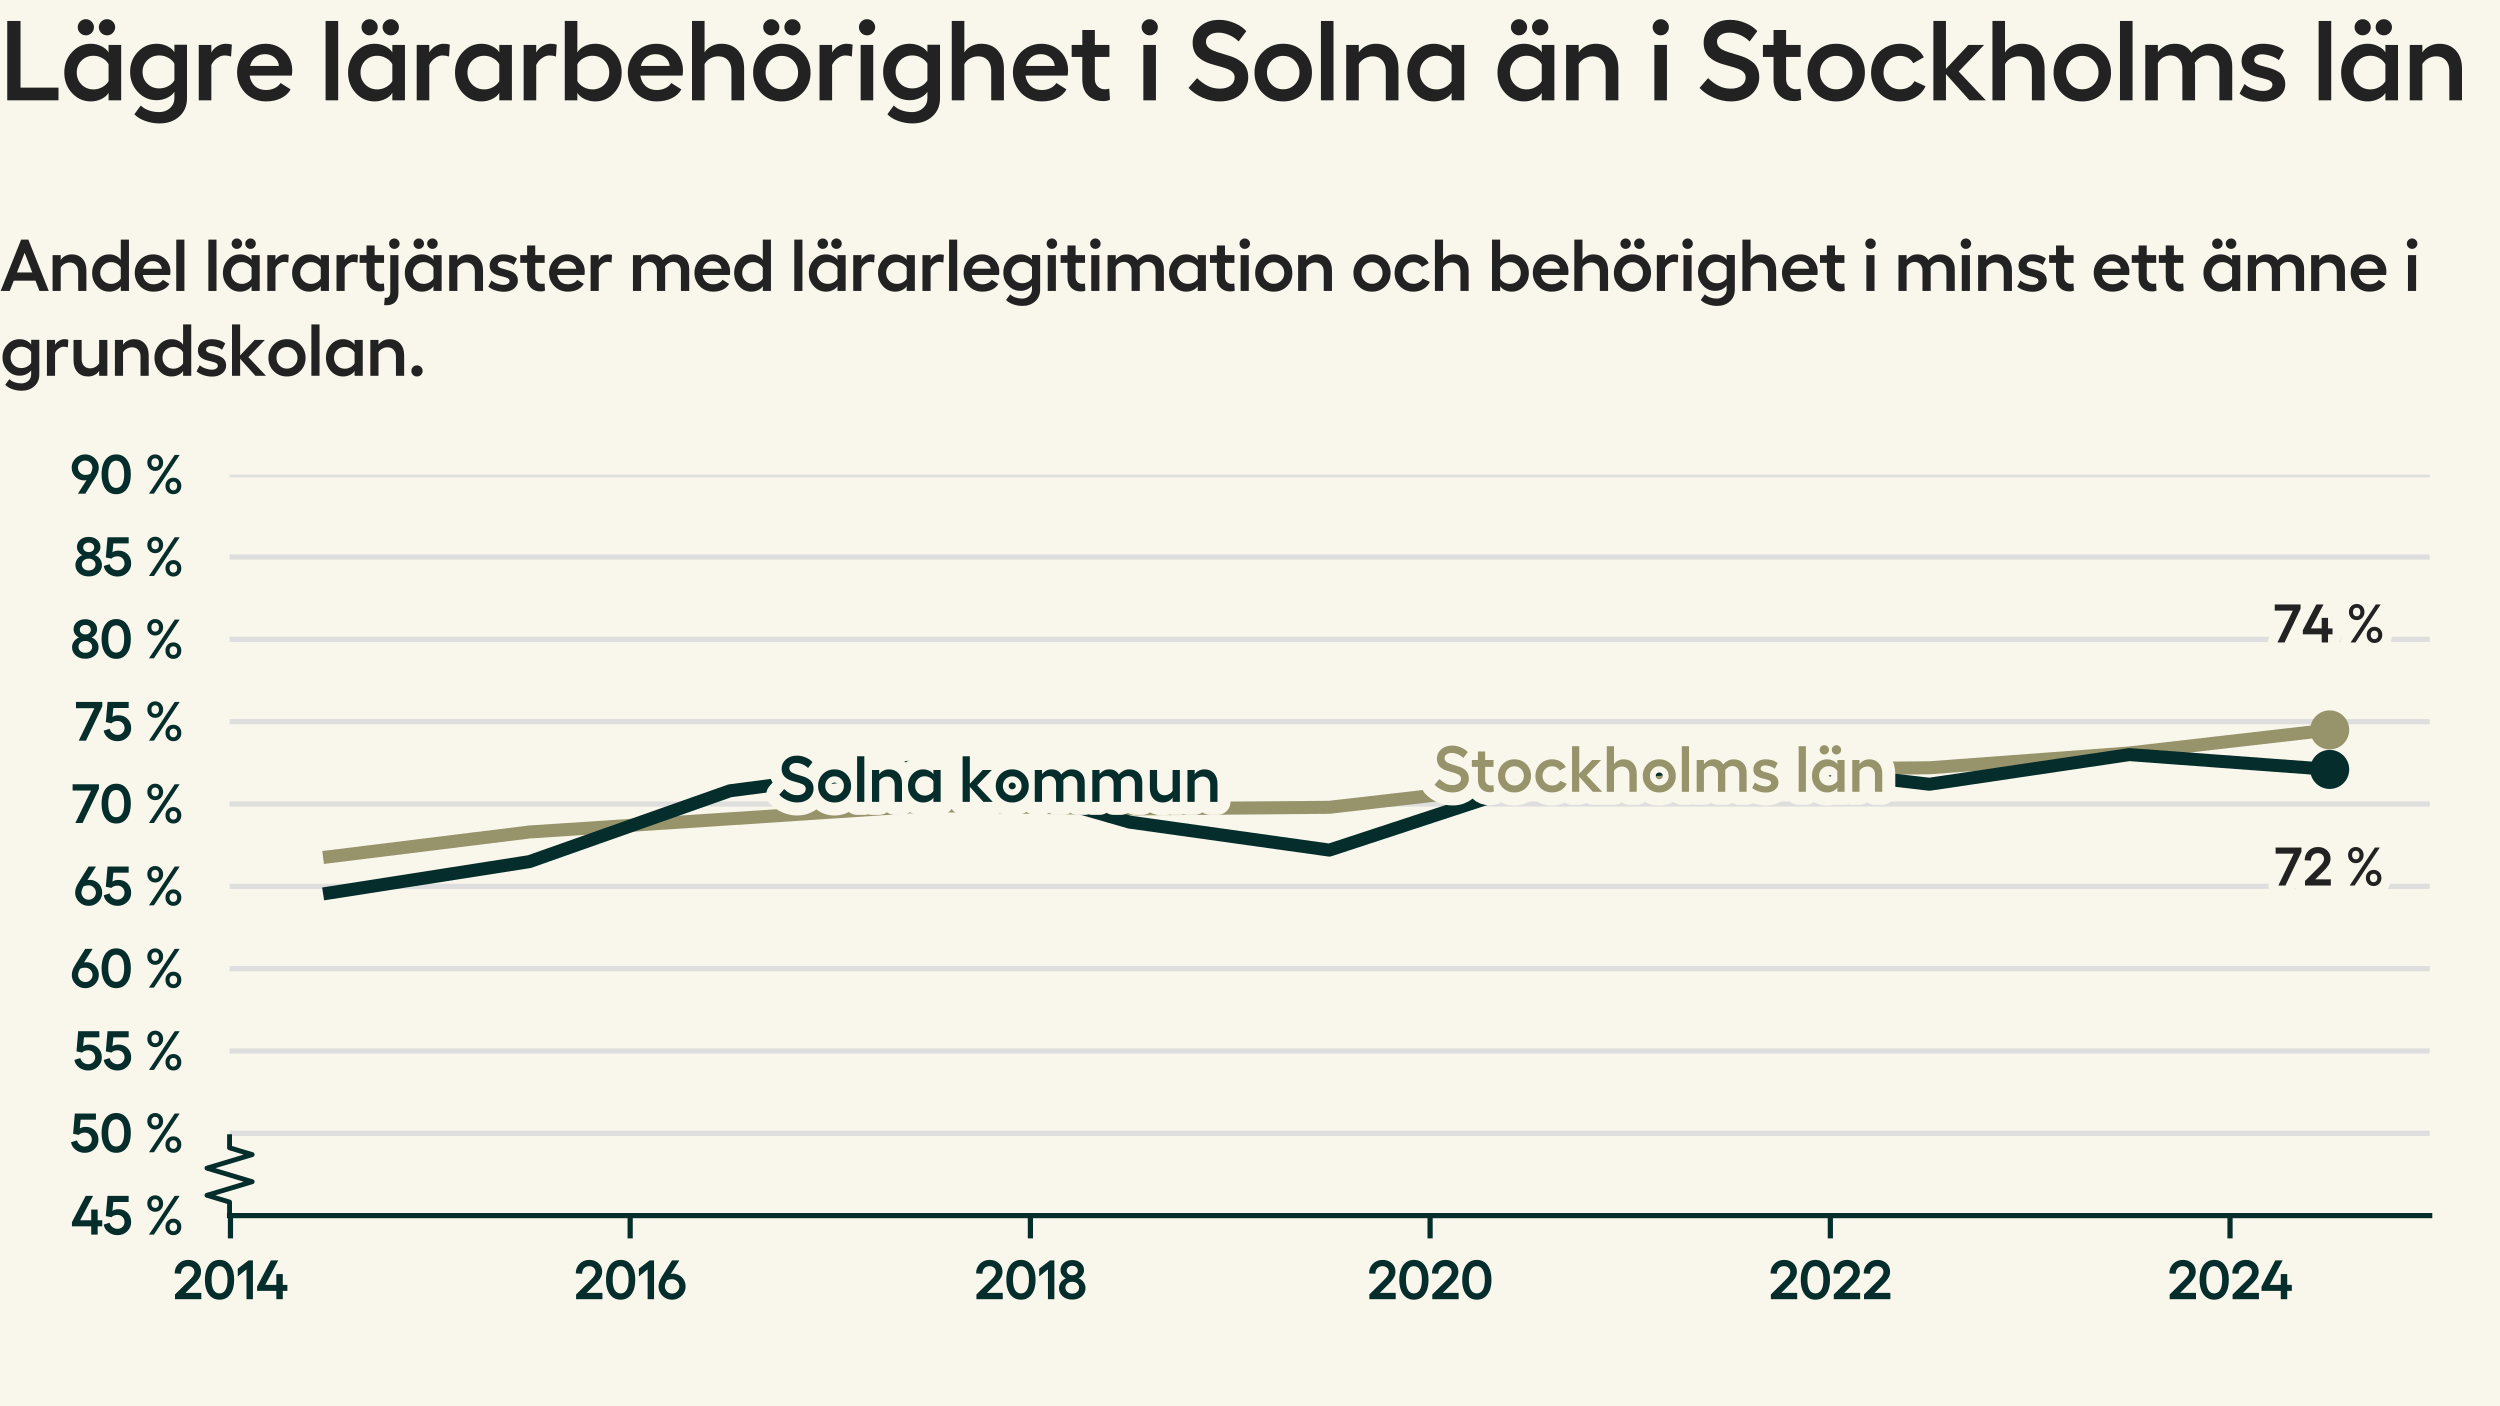<?xml version="1.0" encoding="utf-8" standalone="no"?>
<!DOCTYPE svg PUBLIC "-//W3C//DTD SVG 1.1//EN"
  "http://www.w3.org/Graphics/SVG/1.1/DTD/svg11.dtd">
<svg xmlns:xlink="http://www.w3.org/1999/xlink" width="384pt" height="216pt" viewBox="0 0 384 216" xmlns="http://www.w3.org/2000/svg" version="1.1">
 <defs>
  <style type="text/css">*{stroke-linejoin: round; stroke-linecap: butt}</style>
 </defs>
 <g id="figure_1">
  <g id="patch_1">
   <path d="M 0 216 
L 384 216 
L 384 0 
L 0 0 
z
" style="fill: #f9f7eb"/>
  </g>
  <g id="axes_1">
   <g id="patch_2">
    <path d="M 35.26 186.72 
L 373.2 186.72 
L 373.2 72.913 
L 35.26 72.913 
z
" style="fill: #f9f7eb"/>
   </g>
   <g id="matplotlib.axis_1">
    <g id="xtick_1">
     <g id="line2d_1">
      <defs>
       <path id="mc425ff15c5" d="M 0 0 
L 0 3.5 
" style="stroke: #042d2b; stroke-width: 0.8"/>
      </defs>
      <g>
       <use xlink:href="#mc425ff15c5" x="35.399" y="186.72" style="fill: #042d2b; stroke: #042d2b; stroke-width: 0.8"/>
      </g>
     </g>
     <g id="text_1">
      <!-- 2014 -->
      <g style="fill: #042d2b" transform="translate(26.505 199.552) scale(0.083 -0.083)">
       <defs>
        <path id="Hellix-SemiBold-32" d="M 281 0 
L 281 544 
L 1844 2088 
Q 2100 2341 2231 2494 
Q 2363 2647 2445 2815 
Q 2528 2984 2528 3156 
Q 2528 3444 2323 3630 
Q 2119 3816 1806 3816 
Q 1425 3816 1203 3583 
Q 981 3350 978 2938 
L 244 2975 
Q 244 3656 697 4100 
Q 1150 4544 1813 4544 
Q 2453 4544 2875 4158 
Q 3297 3772 3297 3175 
Q 3297 2781 3064 2412 
Q 2831 2044 2375 1613 
L 1491 728 
L 3328 728 
L 3328 0 
L 281 0 
z
" transform="scale(0.016)"/>
        <path id="Hellix-SemiBold-30" d="M 1931 -63 
Q 1406 -63 1023 221 
Q 641 506 442 1025 
Q 244 1544 244 2241 
Q 244 2938 442 3456 
Q 641 3975 1023 4259 
Q 1406 4544 1931 4544 
Q 2725 4544 3176 3920 
Q 3628 3297 3628 2240 
Q 3628 1184 3176 560 
Q 2725 -63 1931 -63 
z
M 1931 666 
Q 2375 666 2617 1066 
Q 2859 1466 2859 2241 
Q 2859 3016 2617 3416 
Q 2375 3816 1931 3816 
Q 1494 3816 1253 3416 
Q 1013 3016 1013 2241 
Q 1013 1466 1253 1066 
Q 1494 666 1931 666 
z
" transform="scale(0.016)"/>
        <path id="Hellix-SemiBold-31" d="M 2016 4481 
L 2016 0 
L 1275 0 
L 1275 3450 
L 263 2631 
L 263 3531 
L 1503 4481 
L 2016 4481 
z
" transform="scale(0.016)"/>
        <path id="Hellix-SemiBold-34" d="M 3634 1656 
L 3634 959 
L 3103 959 
L 3103 0 
L 2356 0 
L 2356 959 
L 128 959 
L 128 1441 
L 1722 4481 
L 2572 4481 
L 1081 1656 
L 2356 1656 
L 2356 2900 
L 3103 2900 
L 3103 1656 
L 3634 1656 
z
" transform="scale(0.016)"/>
       </defs>
       <use xlink:href="#Hellix-SemiBold-32"/>
       <use xlink:href="#Hellix-SemiBold-30" transform="translate(55.957 0)"/>
       <use xlink:href="#Hellix-SemiBold-31" transform="translate(116.455 0)"/>
       <use xlink:href="#Hellix-SemiBold-34" transform="translate(154.346 0)"/>
      </g>
     </g>
    </g>
    <g id="xtick_2">
     <g id="line2d_2">
      <g>
       <use xlink:href="#mc425ff15c5" x="96.792" y="186.72" style="fill: #042d2b; stroke: #042d2b; stroke-width: 0.8"/>
      </g>
     </g>
     <g id="text_2">
      <!-- 2016 -->
      <g style="fill: #042d2b" transform="translate(88.116 199.552) scale(0.083 -0.083)">
       <defs>
        <path id="Hellix-SemiBold-36" d="M 1856 2944 
Q 2244 2944 2573 2755 
Q 2903 2566 3100 2225 
Q 3297 1884 3297 1466 
Q 3297 1053 3086 701 
Q 2875 350 2515 143 
Q 2156 -63 1734 -63 
Q 1313 -63 953 143 
Q 594 350 383 701 
Q 172 1053 172 1466 
Q 172 1991 531 2566 
L 1722 4481 
L 2578 4481 
L 1588 2919 
Q 1769 2944 1856 2944 
z
M 1734 647 
Q 2088 647 2330 890 
Q 2572 1134 2572 1472 
Q 2572 1816 2322 2062 
Q 2072 2309 1728 2309 
Q 1425 2309 1141 2194 
Q 903 1788 903 1472 
Q 903 1134 1145 890 
Q 1388 647 1734 647 
z
" transform="scale(0.016)"/>
       </defs>
       <use xlink:href="#Hellix-SemiBold-32"/>
       <use xlink:href="#Hellix-SemiBold-30" transform="translate(55.957 0)"/>
       <use xlink:href="#Hellix-SemiBold-31" transform="translate(116.455 0)"/>
       <use xlink:href="#Hellix-SemiBold-36" transform="translate(154.346 0)"/>
      </g>
     </g>
    </g>
    <g id="xtick_3">
     <g id="line2d_3">
      <g>
       <use xlink:href="#mc425ff15c5" x="158.269" y="186.72" style="fill: #042d2b; stroke: #042d2b; stroke-width: 0.8"/>
      </g>
     </g>
     <g id="text_3">
      <!-- 2018 -->
      <g style="fill: #042d2b" transform="translate(149.606 199.552) scale(0.083 -0.083)">
       <defs>
        <path id="Hellix-SemiBold-38" d="M 1722 -50 
Q 1050 -50 617 325 
Q 184 700 184 1281 
Q 184 1653 406 1964 
Q 628 2275 991 2413 
Q 709 2538 534 2797 
Q 359 3056 359 3347 
Q 359 3866 740 4195 
Q 1122 4525 1722 4525 
Q 2313 4525 2695 4194 
Q 3078 3863 3078 3347 
Q 3078 3053 2901 2792 
Q 2725 2531 2444 2413 
Q 2806 2278 3028 1970 
Q 3250 1663 3250 1281 
Q 3250 700 2820 325 
Q 2391 -50 1722 -50 
z
M 1262 2920 
Q 1444 2766 1722 2766 
Q 2000 2766 2178 2920 
Q 2356 3075 2356 3309 
Q 2356 3550 2178 3704 
Q 2000 3859 1722 3859 
Q 1444 3859 1262 3704 
Q 1081 3550 1081 3309 
Q 1081 3075 1262 2920 
z
M 1722 641 
Q 2063 641 2286 836 
Q 2509 1031 2509 1325 
Q 2509 1622 2286 1815 
Q 2063 2009 1722 2009 
Q 1378 2009 1153 1815 
Q 928 1622 928 1325 
Q 928 1031 1153 836 
Q 1378 641 1722 641 
z
" transform="scale(0.016)"/>
       </defs>
       <use xlink:href="#Hellix-SemiBold-32"/>
       <use xlink:href="#Hellix-SemiBold-30" transform="translate(55.957 0)"/>
       <use xlink:href="#Hellix-SemiBold-31" transform="translate(116.455 0)"/>
       <use xlink:href="#Hellix-SemiBold-38" transform="translate(154.346 0)"/>
      </g>
     </g>
    </g>
    <g id="xtick_4">
     <g id="line2d_4">
      <g>
       <use xlink:href="#mc425ff15c5" x="219.662" y="186.72" style="fill: #042d2b; stroke: #042d2b; stroke-width: 0.8"/>
      </g>
     </g>
     <g id="text_4">
      <!-- 2020 -->
      <g style="fill: #042d2b" transform="translate(209.962 199.552) scale(0.083 -0.083)">
       <use xlink:href="#Hellix-SemiBold-32"/>
       <use xlink:href="#Hellix-SemiBold-30" transform="translate(55.957 0)"/>
       <use xlink:href="#Hellix-SemiBold-32" transform="translate(116.455 0)"/>
       <use xlink:href="#Hellix-SemiBold-30" transform="translate(172.412 0)"/>
      </g>
     </g>
    </g>
    <g id="xtick_5">
     <g id="line2d_5">
      <g>
       <use xlink:href="#mc425ff15c5" x="281.14" y="186.72" style="fill: #042d2b; stroke: #042d2b; stroke-width: 0.8"/>
      </g>
     </g>
     <g id="text_5">
      <!-- 2022 -->
      <g style="fill: #042d2b" transform="translate(271.629 199.552) scale(0.083 -0.083)">
       <use xlink:href="#Hellix-SemiBold-32"/>
       <use xlink:href="#Hellix-SemiBold-30" transform="translate(55.957 0)"/>
       <use xlink:href="#Hellix-SemiBold-32" transform="translate(116.455 0)"/>
       <use xlink:href="#Hellix-SemiBold-32" transform="translate(172.412 0)"/>
      </g>
     </g>
    </g>
    <g id="xtick_6">
     <g id="line2d_6">
      <g>
       <use xlink:href="#mc425ff15c5" x="342.533" y="186.72" style="fill: #042d2b; stroke: #042d2b; stroke-width: 0.8"/>
      </g>
     </g>
     <g id="text_6">
      <!-- 2024 -->
      <g style="fill: #042d2b" transform="translate(332.887 199.552) scale(0.083 -0.083)">
       <use xlink:href="#Hellix-SemiBold-32"/>
       <use xlink:href="#Hellix-SemiBold-30" transform="translate(55.957 0)"/>
       <use xlink:href="#Hellix-SemiBold-32" transform="translate(116.455 0)"/>
       <use xlink:href="#Hellix-SemiBold-34" transform="translate(172.412 0)"/>
      </g>
     </g>
    </g>
   </g>
   <g id="matplotlib.axis_2">
    <g id="ytick_1">
     <g id="line2d_7">
      <path d="M 35.26 186.72 
L 373.2 186.72 
" clip-path="url(#pcb9cb0610f)" style="fill: none; stroke: #dedede; stroke-width: 0.8; stroke-linecap: square"/>
     </g>
     <g id="text_7">
      <!-- 45 % -->
      <g style="fill: #042d2b" transform="translate(10.88 189.636) scale(0.083 -0.083)">
       <defs>
        <path id="Hellix-SemiBold-35" d="M 1703 -63 
Q 1103 -63 648 282 
Q 194 628 103 1159 
L 788 1375 
Q 875 1059 1128 862 
Q 1381 666 1703 666 
Q 2041 666 2275 897 
Q 2509 1128 2509 1459 
Q 2509 1813 2278 2045 
Q 2047 2278 1703 2278 
Q 1488 2278 1298 2208 
Q 1109 2138 997 2009 
L 347 2144 
L 544 4481 
L 2988 4481 
L 2988 3775 
L 1216 3775 
L 1113 2747 
Q 1372 2938 1813 2938 
Q 2444 2938 2861 2523 
Q 3278 2109 3278 1447 
Q 3278 816 2820 376 
Q 2363 -63 1703 -63 
z
" transform="scale(0.016)"/>
        <path id="Hellix-SemiBold-a0" transform="scale(0.016)"/>
        <path id="Hellix-SemiBold-25" d="M 2209 3597 
Q 2209 3184 1948 2911 
Q 1688 2638 1294 2638 
Q 897 2638 637 2911 
Q 378 3184 378 3597 
Q 378 4006 637 4275 
Q 897 4544 1294 4544 
Q 1688 4544 1948 4273 
Q 2209 4003 2209 3597 
z
M 3547 4481 
L 4122 4481 
L 1147 0 
L 569 0 
L 3547 4481 
z
M 1728 3597 
Q 1728 3816 1609 3956 
Q 1491 4097 1294 4097 
Q 1091 4097 970 3956 
Q 850 3816 850 3597 
Q 850 3372 970 3231 
Q 1091 3091 1294 3091 
Q 1494 3091 1611 3231 
Q 1728 3372 1728 3597 
z
M 4313 897 
Q 4313 481 4052 209 
Q 3791 -63 3391 -63 
Q 2997 -63 2737 209 
Q 2478 481 2478 897 
Q 2478 1306 2737 1575 
Q 2997 1844 3391 1844 
Q 3788 1844 4050 1575 
Q 4313 1306 4313 897 
z
M 3834 897 
Q 3834 1116 3712 1252 
Q 3591 1388 3391 1388 
Q 3191 1388 3070 1252 
Q 2950 1116 2950 897 
Q 2950 675 3070 533 
Q 3191 391 3391 391 
Q 3591 391 3712 533 
Q 3834 675 3834 897 
z
" transform="scale(0.016)"/>
       </defs>
       <use xlink:href="#Hellix-SemiBold-34"/>
       <use xlink:href="#Hellix-SemiBold-35" transform="translate(59.18 0)"/>
       <use xlink:href="#Hellix-SemiBold-a0" transform="translate(113.477 0)"/>
       <use xlink:href="#Hellix-SemiBold-25" transform="translate(135.449 0)"/>
      </g>
     </g>
    </g>
    <g id="ytick_2">
     <g id="line2d_8">
      <path d="M 35.26 174.075 
L 373.2 174.075 
" clip-path="url(#pcb9cb0610f)" style="fill: none; stroke: #dedede; stroke-width: 0.8; stroke-linecap: square"/>
     </g>
     <g id="text_8">
      <!-- 50 % -->
      <g style="fill: #042d2b" transform="translate(10.771 176.991) scale(0.083 -0.083)">
       <use xlink:href="#Hellix-SemiBold-35"/>
       <use xlink:href="#Hellix-SemiBold-30" transform="translate(54.297 0)"/>
       <use xlink:href="#Hellix-SemiBold-a0" transform="translate(114.795 0)"/>
       <use xlink:href="#Hellix-SemiBold-25" transform="translate(136.768 0)"/>
      </g>
     </g>
    </g>
    <g id="ytick_3">
     <g id="line2d_9">
      <path d="M 35.26 161.43 
L 373.2 161.43 
" clip-path="url(#pcb9cb0610f)" style="fill: none; stroke: #dedede; stroke-width: 0.8; stroke-linecap: square"/>
     </g>
     <g id="text_9">
      <!-- 55 % -->
      <g style="fill: #042d2b" transform="translate(11.288 164.346) scale(0.083 -0.083)">
       <use xlink:href="#Hellix-SemiBold-35"/>
       <use xlink:href="#Hellix-SemiBold-35" transform="translate(54.297 0)"/>
       <use xlink:href="#Hellix-SemiBold-a0" transform="translate(108.594 0)"/>
       <use xlink:href="#Hellix-SemiBold-25" transform="translate(130.566 0)"/>
      </g>
     </g>
    </g>
    <g id="ytick_4">
     <g id="line2d_10">
      <path d="M 35.26 148.785 
L 373.2 148.785 
" clip-path="url(#pcb9cb0610f)" style="fill: none; stroke: #dedede; stroke-width: 0.8; stroke-linecap: square"/>
     </g>
     <g id="text_10">
      <!-- 60 % -->
      <g style="fill: #042d2b" transform="translate(10.8 151.701) scale(0.083 -0.083)">
       <use xlink:href="#Hellix-SemiBold-36"/>
       <use xlink:href="#Hellix-SemiBold-30" transform="translate(53.955 0)"/>
       <use xlink:href="#Hellix-SemiBold-a0" transform="translate(114.453 0)"/>
       <use xlink:href="#Hellix-SemiBold-25" transform="translate(136.426 0)"/>
      </g>
     </g>
    </g>
    <g id="ytick_5">
     <g id="line2d_11">
      <path d="M 35.26 136.139 
L 373.2 136.139 
" clip-path="url(#pcb9cb0610f)" style="fill: none; stroke: #dedede; stroke-width: 0.8; stroke-linecap: square"/>
     </g>
     <g id="text_11">
      <!-- 65 % -->
      <g style="fill: #042d2b" transform="translate(11.316 139.055) scale(0.083 -0.083)">
       <use xlink:href="#Hellix-SemiBold-36"/>
       <use xlink:href="#Hellix-SemiBold-35" transform="translate(53.955 0)"/>
       <use xlink:href="#Hellix-SemiBold-a0" transform="translate(108.252 0)"/>
       <use xlink:href="#Hellix-SemiBold-25" transform="translate(130.225 0)"/>
      </g>
     </g>
    </g>
    <g id="ytick_6">
     <g id="line2d_12">
      <path d="M 35.26 123.494 
L 373.2 123.494 
" clip-path="url(#pcb9cb0610f)" style="fill: none; stroke: #dedede; stroke-width: 0.8; stroke-linecap: square"/>
     </g>
     <g id="text_12">
      <!-- 70 % -->
      <g style="fill: #042d2b" transform="translate(11.023 126.41) scale(0.083 -0.083)">
       <defs>
        <path id="Hellix-SemiBold-37" d="M 97 4481 
L 3144 4481 
L 3144 3969 
L 1253 0 
L 416 0 
L 2228 3756 
L 97 3756 
L 97 4481 
z
" transform="scale(0.016)"/>
       </defs>
       <use xlink:href="#Hellix-SemiBold-37"/>
       <use xlink:href="#Hellix-SemiBold-30" transform="translate(51.27 0)"/>
       <use xlink:href="#Hellix-SemiBold-a0" transform="translate(111.768 0)"/>
       <use xlink:href="#Hellix-SemiBold-25" transform="translate(133.74 0)"/>
      </g>
     </g>
    </g>
    <g id="ytick_7">
     <g id="line2d_13">
      <path d="M 35.26 110.849 
L 373.2 110.849 
" clip-path="url(#pcb9cb0610f)" style="fill: none; stroke: #dedede; stroke-width: 0.8; stroke-linecap: square"/>
     </g>
     <g id="text_13">
      <!-- 75 % -->
      <g style="fill: #042d2b" transform="translate(11.54 113.765) scale(0.083 -0.083)">
       <use xlink:href="#Hellix-SemiBold-37"/>
       <use xlink:href="#Hellix-SemiBold-35" transform="translate(51.27 0)"/>
       <use xlink:href="#Hellix-SemiBold-a0" transform="translate(105.566 0)"/>
       <use xlink:href="#Hellix-SemiBold-25" transform="translate(127.539 0)"/>
      </g>
     </g>
    </g>
    <g id="ytick_8">
     <g id="line2d_14">
      <path d="M 35.26 98.204 
L 373.2 98.204 
" clip-path="url(#pcb9cb0610f)" style="fill: none; stroke: #dedede; stroke-width: 0.8; stroke-linecap: square"/>
     </g>
     <g id="text_14">
      <!-- 80 % -->
      <g style="fill: #042d2b" transform="translate(10.824 101.12) scale(0.083 -0.083)">
       <use xlink:href="#Hellix-SemiBold-38"/>
       <use xlink:href="#Hellix-SemiBold-30" transform="translate(53.662 0)"/>
       <use xlink:href="#Hellix-SemiBold-a0" transform="translate(114.16 0)"/>
       <use xlink:href="#Hellix-SemiBold-25" transform="translate(136.133 0)"/>
      </g>
     </g>
    </g>
    <g id="ytick_9">
     <g id="line2d_15">
      <path d="M 35.26 85.559 
L 373.2 85.559 
" clip-path="url(#pcb9cb0610f)" style="fill: none; stroke: #dedede; stroke-width: 0.8; stroke-linecap: square"/>
     </g>
     <g id="text_15">
      <!-- 85 % -->
      <g style="fill: #042d2b" transform="translate(11.341 88.475) scale(0.083 -0.083)">
       <use xlink:href="#Hellix-SemiBold-38"/>
       <use xlink:href="#Hellix-SemiBold-35" transform="translate(53.662 0)"/>
       <use xlink:href="#Hellix-SemiBold-a0" transform="translate(107.959 0)"/>
       <use xlink:href="#Hellix-SemiBold-25" transform="translate(129.932 0)"/>
      </g>
     </g>
    </g>
    <g id="ytick_10">
     <g id="line2d_16">
      <path d="M 35.26 72.913 
L 373.2 72.913 
" clip-path="url(#pcb9cb0610f)" style="fill: none; stroke: #dedede; stroke-width: 0.8; stroke-linecap: square"/>
     </g>
     <g id="text_16">
      <!-- 90 % -->
      <g style="fill: #042d2b" transform="translate(10.8 75.83) scale(0.083 -0.083)">
       <defs>
        <path id="Hellix-SemiBold-39" d="M 940 4337 
Q 1300 4544 1722 4544 
Q 2144 4544 2505 4337 
Q 2866 4131 3078 3779 
Q 3291 3428 3291 3016 
Q 3291 2500 2925 1913 
L 1734 0 
L 878 0 
L 1869 1563 
Q 1688 1538 1600 1538 
Q 1213 1538 883 1727 
Q 553 1916 356 2256 
Q 159 2597 159 3016 
Q 159 3428 370 3779 
Q 581 4131 940 4337 
z
M 2316 2284 
Q 2553 2691 2553 3009 
Q 2553 3347 2311 3590 
Q 2069 3834 1722 3834 
Q 1372 3834 1128 3590 
Q 884 3347 884 3009 
Q 884 2666 1134 2417 
Q 1384 2169 1728 2169 
Q 2031 2169 2316 2284 
z
" transform="scale(0.016)"/>
       </defs>
       <use xlink:href="#Hellix-SemiBold-39"/>
       <use xlink:href="#Hellix-SemiBold-30" transform="translate(53.955 0)"/>
       <use xlink:href="#Hellix-SemiBold-a0" transform="translate(114.453 0)"/>
       <use xlink:href="#Hellix-SemiBold-25" transform="translate(136.426 0)"/>
      </g>
     </g>
    </g>
   </g>
   <g id="line2d_17">
    <defs>
     <path id="mac65f97f6d" d="M 0 0 
L 0 -2.083 
L -3.472 -3.125 
L 3.472 -5.208 
L -3.472 -7.292 
L 3.472 -9.375 
L 0 -10.417 
L 0 -12.5 
" style="stroke: #042d2b; stroke-width: 0.75"/>
    </defs>
    <g>
     <use xlink:href="#mac65f97f6d" x="35.26" y="186.72" style="fill-opacity: 0; stroke: #042d2b; stroke-width: 0.75"/>
    </g>
   </g>
   <g id="patch_3">
    <path d="M 35.26 186.72 
L 373.2 186.72 
" style="fill: none; stroke: #042d2b; stroke-width: 0.8; stroke-linejoin: miter; stroke-linecap: square"/>
   </g>
   <g id="line2d_18">
    <path clip-path="url(#pcb9cb0610f)" style="fill: none; stroke: #444444; stroke-linecap: square"/>
   </g>
   <g id="line2d_19">
    <path d="M 50.621 131.587 
L 81.317 127.794 
L 112.098 125.77 
L 142.795 123.747 
L 173.491 124.253 
L 204.188 124 
L 234.969 120.459 
L 265.665 118.183 
L 296.362 117.93 
L 327.058 115.654 
L 357.839 112.114 
" clip-path="url(#pcb9cb0610f)" style="fill: none; stroke: #97936b; stroke-width: 2; stroke-linecap: square"/>
   </g>
   <g id="line2d_20">
    <path d="M 357.839 112.114 
" clip-path="url(#pcb9cb0610f)" style="fill: none; stroke: #97936b; stroke-width: 2; stroke-linecap: square"/>
    <defs>
     <path id="m49c4bb5a9e" d="M 0 2.5 
C 0.663 2.5 1.299 2.237 1.768 1.768 
C 2.237 1.299 2.5 0.663 2.5 0 
C 2.5 -0.663 2.237 -1.299 1.768 -1.768 
C 1.299 -2.237 0.663 -2.5 0 -2.5 
C -0.663 -2.5 -1.299 -2.237 -1.768 -1.768 
C -2.237 -1.299 -2.5 -0.663 -2.5 0 
C -2.5 0.663 -2.237 1.299 -1.768 1.768 
C -1.299 2.237 -0.663 2.5 0 2.5 
z
" style="stroke: #97936b"/>
    </defs>
    <g clip-path="url(#pcb9cb0610f)">
     <use xlink:href="#m49c4bb5a9e" x="357.839" y="112.114" style="fill: #97936b; stroke: #97936b"/>
    </g>
   </g>
   <g id="line2d_21">
    <path d="M 50.621 137.151 
L 81.317 132.346 
L 112.098 121.471 
L 142.795 117.424 
L 173.491 126.276 
L 204.188 130.575 
L 234.969 120.459 
L 265.665 116.919 
L 296.362 120.459 
L 327.058 115.907 
L 357.839 118.183 
" clip-path="url(#pcb9cb0610f)" style="fill: none; stroke: #042d2b; stroke-width: 2; stroke-linecap: square"/>
   </g>
   <g id="line2d_22">
    <path d="M 357.839 118.183 
" clip-path="url(#pcb9cb0610f)" style="fill: none; stroke: #042d2b; stroke-width: 2; stroke-linecap: square"/>
    <defs>
     <path id="mbe718f80ea" d="M 0 2.5 
C 0.663 2.5 1.299 2.237 1.768 1.768 
C 2.237 1.299 2.5 0.663 2.5 0 
C 2.5 -0.663 2.237 -1.299 1.768 -1.768 
C 1.299 -2.237 0.663 -2.5 0 -2.5 
C -0.663 -2.5 -1.299 -2.237 -1.768 -1.768 
C -2.237 -1.299 -2.5 -0.663 -2.5 0 
C -2.5 0.663 -2.237 1.299 -1.768 1.768 
C -1.299 2.237 -0.663 2.5 0 2.5 
z
" style="stroke: #042d2b"/>
    </defs>
    <g clip-path="url(#pcb9cb0610f)">
     <use xlink:href="#mbe718f80ea" x="357.839" y="118.183" style="fill: #042d2b; stroke: #042d2b"/>
    </g>
   </g>
   <g id="text_17">
    <path d="M 122.419 116.064 
Q 123.087 116.064 123.761 116.35 
Q 124.434 116.636 124.797 117.066 
L 124.117 117.973 
Q 123.766 117.613 123.284 117.403 
Q 122.805 117.192 122.331 117.192 
Q 121.847 117.192 121.542 117.413 
Q 121.237 117.631 121.237 117.983 
Q 121.237 118.222 121.364 118.402 
Q 121.491 118.58 121.708 118.694 
Q 121.925 118.808 122.203 118.902 
Q 122.481 118.994 122.791 119.083 
Q 123.102 119.17 123.411 119.273 
Q 123.722 119.375 124 119.531 
Q 124.278 119.688 124.495 119.892 
Q 124.714 120.097 124.841 120.417 
Q 124.967 120.738 124.967 121.142 
Q 124.967 121.563 124.794 121.947 
Q 124.62 122.33 124.305 122.623 
Q 123.991 122.916 123.512 123.089 
Q 123.034 123.263 122.467 123.263 
Q 121.686 123.263 120.927 122.925 
Q 120.167 122.588 119.698 122.066 
L 120.45 121.206 
Q 120.909 121.645 121.391 121.891 
Q 121.872 122.134 122.467 122.134 
Q 123.048 122.134 123.406 121.864 
Q 123.766 121.592 123.766 121.152 
Q 123.766 120.923 123.639 120.753 
Q 123.512 120.581 123.297 120.473 
Q 123.083 120.366 122.805 120.278 
Q 122.526 120.191 122.219 120.111 
Q 121.911 120.03 121.605 119.933 
Q 121.3 119.834 121.022 119.683 
Q 120.744 119.531 120.528 119.327 
Q 120.314 119.12 120.186 118.803 
Q 120.059 118.486 120.059 118.077 
Q 120.059 117.217 120.723 116.641 
Q 121.387 116.064 122.419 116.064 
z
M 126.383 118.906 
Q 127.111 118.173 128.184 118.173 
Q 129.259 118.173 129.992 118.906 
Q 130.725 119.639 130.725 120.723 
Q 130.725 121.806 129.992 122.534 
Q 129.259 123.263 128.184 123.263 
Q 127.111 123.263 126.383 122.534 
Q 125.656 121.806 125.656 120.723 
Q 125.656 119.639 126.383 118.906 
z
M 129.209 119.669 
Q 128.795 119.244 128.184 119.244 
Q 127.575 119.244 127.164 119.669 
Q 126.754 120.092 126.754 120.722 
Q 126.754 121.347 127.167 121.77 
Q 127.579 122.192 128.186 122.192 
Q 128.795 122.192 129.209 121.767 
Q 129.625 121.342 129.625 120.722 
Q 129.625 120.092 129.209 119.669 
z
M 132.761 116.163 
L 132.761 123.164 
L 131.651 123.164 
L 131.651 116.163 
L 132.761 116.163 
z
M 136.544 118.173 
Q 137.462 118.173 138.004 118.77 
Q 138.546 119.366 138.546 120.377 
L 138.546 123.164 
L 137.429 123.164 
L 137.429 120.552 
Q 137.429 119.966 137.113 119.625 
Q 136.798 119.283 136.276 119.283 
Q 135.899 119.283 135.565 119.469 
Q 135.23 119.653 135.046 119.966 
L 135.046 123.164 
L 133.937 123.164 
L 133.937 118.277 
L 135.046 118.277 
L 135.046 118.936 
Q 135.269 118.584 135.674 118.38 
Q 136.08 118.173 136.544 118.173 
z
M 143.371 118.277 
L 144.483 118.277 
L 144.483 123.164 
L 143.371 123.164 
L 143.371 122.505 
Q 143.176 122.838 142.738 123.05 
Q 142.301 123.263 141.813 123.263 
Q 140.827 123.263 140.146 122.525 
Q 139.465 121.788 139.465 120.713 
Q 139.465 119.648 140.146 118.911 
Q 140.827 118.173 141.813 118.173 
Q 142.296 118.173 142.735 118.389 
Q 143.176 118.603 143.371 118.936 
L 143.371 118.277 
z
M 142.043 122.202 
Q 142.452 122.202 142.821 121.997 
Q 143.19 121.792 143.371 121.475 
L 143.371 119.975 
Q 143.19 119.648 142.822 119.441 
Q 142.457 119.233 142.043 119.233 
Q 141.413 119.233 140.988 119.656 
Q 140.563 120.078 140.563 120.713 
Q 140.563 121.347 140.988 121.775 
Q 141.413 122.202 142.043 122.202 
z
M 152.487 123.164 
L 151.047 123.164 
L 148.967 120.855 
L 148.967 123.164 
L 147.858 123.164 
L 147.858 116.163 
L 148.967 116.163 
L 148.967 120.386 
L 150.948 118.277 
L 152.336 118.277 
L 150.089 120.625 
L 152.487 123.164 
z
M 153.673 118.906 
Q 154.401 118.173 155.474 118.173 
Q 156.549 118.173 157.282 118.906 
Q 158.015 119.639 158.015 120.723 
Q 158.015 121.806 157.282 122.534 
Q 156.549 123.263 155.474 123.263 
Q 154.401 123.263 153.673 122.534 
Q 152.946 121.806 152.946 120.723 
Q 152.946 119.639 153.673 118.906 
z
M 156.499 119.669 
Q 156.085 119.244 155.474 119.244 
Q 154.865 119.244 154.454 119.669 
Q 154.044 120.092 154.044 120.722 
Q 154.044 121.347 154.457 121.77 
Q 154.869 122.192 155.476 122.192 
Q 156.085 122.192 156.499 121.767 
Q 156.915 121.342 156.915 120.722 
Q 156.915 120.092 156.499 119.669 
z
M 164.61 118.173 
Q 165.504 118.173 166.059 118.723 
Q 166.613 119.272 166.613 120.175 
L 166.613 123.164 
L 165.481 123.164 
L 165.481 120.386 
Q 165.481 119.839 165.192 119.522 
Q 164.904 119.205 164.41 119.205 
Q 164.088 119.205 163.781 119.395 
Q 163.473 119.584 163.302 119.873 
L 163.332 120.044 
L 163.332 123.164 
L 162.213 123.164 
L 162.213 120.386 
Q 162.213 119.844 161.92 119.525 
Q 161.627 119.205 161.159 119.205 
Q 160.798 119.205 160.502 119.392 
Q 160.207 119.58 160.051 119.883 
L 160.051 123.164 
L 158.942 123.164 
L 158.942 118.277 
L 160.051 118.277 
L 160.051 118.916 
Q 160.27 118.613 160.645 118.394 
Q 161.021 118.173 161.54 118.173 
Q 162.56 118.173 163.009 118.964 
Q 163.293 118.628 163.707 118.402 
Q 164.123 118.173 164.61 118.173 
z
M 173.448 118.173 
Q 174.342 118.173 174.897 118.723 
Q 175.451 119.272 175.451 120.175 
L 175.451 123.164 
L 174.318 123.164 
L 174.318 120.386 
Q 174.318 119.839 174.029 119.522 
Q 173.742 119.205 173.248 119.205 
Q 172.926 119.205 172.618 119.395 
Q 172.311 119.584 172.14 119.873 
L 172.17 120.044 
L 172.17 123.164 
L 171.051 123.164 
L 171.051 120.386 
Q 171.051 119.844 170.758 119.525 
Q 170.465 119.205 169.997 119.205 
Q 169.636 119.205 169.34 119.392 
Q 169.045 119.58 168.889 119.883 
L 168.889 123.164 
L 167.779 123.164 
L 167.779 118.277 
L 168.889 118.277 
L 168.889 118.916 
Q 169.108 118.613 169.483 118.394 
Q 169.859 118.173 170.378 118.173 
Q 171.398 118.173 171.847 118.964 
Q 172.131 118.628 172.545 118.402 
Q 172.961 118.173 173.448 118.173 
z
M 180.11 118.277 
L 181.227 118.277 
L 181.227 123.164 
L 180.11 123.164 
L 180.11 122.505 
Q 179.894 122.852 179.486 123.058 
Q 179.078 123.263 178.614 123.263 
Q 177.692 123.263 177.155 122.669 
Q 176.617 122.075 176.617 121.055 
L 176.617 118.277 
L 177.727 118.277 
L 177.727 120.884 
Q 177.727 121.47 178.044 121.813 
Q 178.361 122.153 178.888 122.153 
Q 179.255 122.153 179.589 121.966 
Q 179.924 121.777 180.11 121.464 
L 180.11 118.277 
z
M 185.001 118.173 
Q 185.919 118.173 186.461 118.77 
Q 187.003 119.366 187.003 120.377 
L 187.003 123.164 
L 185.886 123.164 
L 185.886 120.552 
Q 185.886 119.966 185.57 119.625 
Q 185.255 119.283 184.733 119.283 
Q 184.356 119.283 184.022 119.469 
Q 183.687 119.653 183.503 119.966 
L 183.503 123.164 
L 182.394 123.164 
L 182.394 118.277 
L 183.503 118.277 
L 183.503 118.936 
Q 183.726 118.584 184.131 118.38 
Q 184.537 118.173 185.001 118.173 
z
" clip-path="url(#pcb9cb0610f)" style="fill: #042d2b; stroke: #f9f7eb; stroke-width: 4"/>
    <path d="M 122.419 116.064 
Q 123.087 116.064 123.761 116.35 
Q 124.434 116.636 124.797 117.066 
L 124.117 117.973 
Q 123.766 117.613 123.284 117.403 
Q 122.805 117.192 122.331 117.192 
Q 121.847 117.192 121.542 117.413 
Q 121.237 117.631 121.237 117.983 
Q 121.237 118.222 121.364 118.402 
Q 121.491 118.58 121.708 118.694 
Q 121.925 118.808 122.203 118.902 
Q 122.481 118.994 122.791 119.083 
Q 123.102 119.17 123.411 119.273 
Q 123.722 119.375 124 119.531 
Q 124.278 119.688 124.495 119.892 
Q 124.714 120.097 124.841 120.417 
Q 124.967 120.738 124.967 121.142 
Q 124.967 121.563 124.794 121.947 
Q 124.62 122.33 124.305 122.623 
Q 123.991 122.916 123.512 123.089 
Q 123.034 123.263 122.467 123.263 
Q 121.686 123.263 120.927 122.925 
Q 120.167 122.588 119.698 122.066 
L 120.45 121.206 
Q 120.909 121.645 121.391 121.891 
Q 121.872 122.134 122.467 122.134 
Q 123.048 122.134 123.406 121.864 
Q 123.766 121.592 123.766 121.152 
Q 123.766 120.923 123.639 120.753 
Q 123.512 120.581 123.297 120.473 
Q 123.083 120.366 122.805 120.278 
Q 122.526 120.191 122.219 120.111 
Q 121.911 120.03 121.605 119.933 
Q 121.3 119.834 121.022 119.683 
Q 120.744 119.531 120.528 119.327 
Q 120.314 119.12 120.186 118.803 
Q 120.059 118.486 120.059 118.077 
Q 120.059 117.217 120.723 116.641 
Q 121.387 116.064 122.419 116.064 
z
M 126.383 118.906 
Q 127.111 118.173 128.184 118.173 
Q 129.259 118.173 129.992 118.906 
Q 130.725 119.639 130.725 120.723 
Q 130.725 121.806 129.992 122.534 
Q 129.259 123.263 128.184 123.263 
Q 127.111 123.263 126.383 122.534 
Q 125.656 121.806 125.656 120.723 
Q 125.656 119.639 126.383 118.906 
z
M 129.209 119.669 
Q 128.795 119.244 128.184 119.244 
Q 127.575 119.244 127.164 119.669 
Q 126.754 120.092 126.754 120.722 
Q 126.754 121.347 127.167 121.77 
Q 127.579 122.192 128.186 122.192 
Q 128.795 122.192 129.209 121.767 
Q 129.625 121.342 129.625 120.722 
Q 129.625 120.092 129.209 119.669 
z
M 132.761 116.163 
L 132.761 123.164 
L 131.651 123.164 
L 131.651 116.163 
L 132.761 116.163 
z
M 136.544 118.173 
Q 137.462 118.173 138.004 118.77 
Q 138.546 119.366 138.546 120.377 
L 138.546 123.164 
L 137.429 123.164 
L 137.429 120.552 
Q 137.429 119.966 137.113 119.625 
Q 136.798 119.283 136.276 119.283 
Q 135.899 119.283 135.565 119.469 
Q 135.23 119.653 135.046 119.966 
L 135.046 123.164 
L 133.937 123.164 
L 133.937 118.277 
L 135.046 118.277 
L 135.046 118.936 
Q 135.269 118.584 135.674 118.38 
Q 136.08 118.173 136.544 118.173 
z
M 143.371 118.277 
L 144.483 118.277 
L 144.483 123.164 
L 143.371 123.164 
L 143.371 122.505 
Q 143.176 122.838 142.738 123.05 
Q 142.301 123.263 141.813 123.263 
Q 140.827 123.263 140.146 122.525 
Q 139.465 121.788 139.465 120.713 
Q 139.465 119.648 140.146 118.911 
Q 140.827 118.173 141.813 118.173 
Q 142.296 118.173 142.735 118.389 
Q 143.176 118.603 143.371 118.936 
L 143.371 118.277 
z
M 142.043 122.202 
Q 142.452 122.202 142.821 121.997 
Q 143.19 121.792 143.371 121.475 
L 143.371 119.975 
Q 143.19 119.648 142.822 119.441 
Q 142.457 119.233 142.043 119.233 
Q 141.413 119.233 140.988 119.656 
Q 140.563 120.078 140.563 120.713 
Q 140.563 121.347 140.988 121.775 
Q 141.413 122.202 142.043 122.202 
z
M 152.487 123.164 
L 151.047 123.164 
L 148.967 120.855 
L 148.967 123.164 
L 147.858 123.164 
L 147.858 116.163 
L 148.967 116.163 
L 148.967 120.386 
L 150.948 118.277 
L 152.336 118.277 
L 150.089 120.625 
L 152.487 123.164 
z
M 153.673 118.906 
Q 154.401 118.173 155.474 118.173 
Q 156.549 118.173 157.282 118.906 
Q 158.015 119.639 158.015 120.723 
Q 158.015 121.806 157.282 122.534 
Q 156.549 123.263 155.474 123.263 
Q 154.401 123.263 153.673 122.534 
Q 152.946 121.806 152.946 120.723 
Q 152.946 119.639 153.673 118.906 
z
M 156.499 119.669 
Q 156.085 119.244 155.474 119.244 
Q 154.865 119.244 154.454 119.669 
Q 154.044 120.092 154.044 120.722 
Q 154.044 121.347 154.457 121.77 
Q 154.869 122.192 155.476 122.192 
Q 156.085 122.192 156.499 121.767 
Q 156.915 121.342 156.915 120.722 
Q 156.915 120.092 156.499 119.669 
z
M 164.61 118.173 
Q 165.504 118.173 166.059 118.723 
Q 166.613 119.272 166.613 120.175 
L 166.613 123.164 
L 165.481 123.164 
L 165.481 120.386 
Q 165.481 119.839 165.192 119.522 
Q 164.904 119.205 164.41 119.205 
Q 164.088 119.205 163.781 119.395 
Q 163.473 119.584 163.302 119.873 
L 163.332 120.044 
L 163.332 123.164 
L 162.213 123.164 
L 162.213 120.386 
Q 162.213 119.844 161.92 119.525 
Q 161.627 119.205 161.159 119.205 
Q 160.798 119.205 160.502 119.392 
Q 160.207 119.58 160.051 119.883 
L 160.051 123.164 
L 158.942 123.164 
L 158.942 118.277 
L 160.051 118.277 
L 160.051 118.916 
Q 160.27 118.613 160.645 118.394 
Q 161.021 118.173 161.54 118.173 
Q 162.56 118.173 163.009 118.964 
Q 163.293 118.628 163.707 118.402 
Q 164.123 118.173 164.61 118.173 
z
M 173.448 118.173 
Q 174.342 118.173 174.897 118.723 
Q 175.451 119.272 175.451 120.175 
L 175.451 123.164 
L 174.318 123.164 
L 174.318 120.386 
Q 174.318 119.839 174.029 119.522 
Q 173.742 119.205 173.248 119.205 
Q 172.926 119.205 172.618 119.395 
Q 172.311 119.584 172.14 119.873 
L 172.17 120.044 
L 172.17 123.164 
L 171.051 123.164 
L 171.051 120.386 
Q 171.051 119.844 170.758 119.525 
Q 170.465 119.205 169.997 119.205 
Q 169.636 119.205 169.34 119.392 
Q 169.045 119.58 168.889 119.883 
L 168.889 123.164 
L 167.779 123.164 
L 167.779 118.277 
L 168.889 118.277 
L 168.889 118.916 
Q 169.108 118.613 169.483 118.394 
Q 169.859 118.173 170.378 118.173 
Q 171.398 118.173 171.847 118.964 
Q 172.131 118.628 172.545 118.402 
Q 172.961 118.173 173.448 118.173 
z
M 180.11 118.277 
L 181.227 118.277 
L 181.227 123.164 
L 180.11 123.164 
L 180.11 122.505 
Q 179.894 122.852 179.486 123.058 
Q 179.078 123.263 178.614 123.263 
Q 177.692 123.263 177.155 122.669 
Q 176.617 122.075 176.617 121.055 
L 176.617 118.277 
L 177.727 118.277 
L 177.727 120.884 
Q 177.727 121.47 178.044 121.813 
Q 178.361 122.153 178.888 122.153 
Q 179.255 122.153 179.589 121.966 
Q 179.924 121.777 180.11 121.464 
L 180.11 118.277 
z
M 185.001 118.173 
Q 185.919 118.173 186.461 118.77 
Q 187.003 119.366 187.003 120.377 
L 187.003 123.164 
L 185.886 123.164 
L 185.886 120.552 
Q 185.886 119.966 185.57 119.625 
Q 185.255 119.283 184.733 119.283 
Q 184.356 119.283 184.022 119.469 
Q 183.687 119.653 183.503 119.966 
L 183.503 123.164 
L 182.394 123.164 
L 182.394 118.277 
L 183.503 118.277 
L 183.503 118.936 
Q 183.726 118.584 184.131 118.38 
Q 184.537 118.173 185.001 118.173 
z
" clip-path="url(#pcb9cb0610f)" style="fill: #042d2b"/>
   </g>
   <g id="text_18">
    <path d="M 223.067 114.521 
Q 223.736 114.521 224.409 114.807 
Q 225.083 115.093 225.445 115.523 
L 224.766 116.431 
Q 224.414 116.07 223.933 115.86 
Q 223.453 115.649 222.98 115.649 
Q 222.495 115.649 222.191 115.87 
Q 221.886 116.088 221.886 116.44 
Q 221.886 116.679 222.012 116.859 
Q 222.139 117.037 222.356 117.151 
Q 222.573 117.265 222.851 117.359 
Q 223.13 117.451 223.439 117.54 
Q 223.75 117.628 224.059 117.731 
Q 224.37 117.832 224.648 117.988 
Q 224.926 118.145 225.144 118.349 
Q 225.362 118.554 225.489 118.874 
Q 225.616 119.195 225.616 119.599 
Q 225.616 120.02 225.442 120.404 
Q 225.269 120.787 224.953 121.081 
Q 224.639 121.373 224.161 121.546 
Q 223.683 121.72 223.116 121.72 
Q 222.334 121.72 221.575 121.382 
Q 220.816 121.045 220.347 120.523 
L 221.098 119.663 
Q 221.558 120.103 222.039 120.348 
Q 222.52 120.592 223.116 120.592 
Q 223.697 120.592 224.055 120.321 
Q 224.414 120.049 224.414 119.609 
Q 224.414 119.381 224.287 119.21 
Q 224.161 119.038 223.945 118.931 
Q 223.731 118.823 223.453 118.735 
Q 223.175 118.648 222.867 118.568 
Q 222.559 118.487 222.253 118.39 
Q 221.948 118.292 221.67 118.14 
Q 221.392 117.988 221.176 117.784 
Q 220.962 117.578 220.834 117.26 
Q 220.708 116.943 220.708 116.534 
Q 220.708 115.674 221.372 115.098 
Q 222.036 114.521 223.067 114.521 
z
M 229.39 120.592 
L 229.453 121.573 
Q 229.214 121.69 228.853 121.69 
Q 228.028 121.69 227.52 121.185 
Q 227.012 120.679 227.012 119.79 
L 227.012 117.793 
L 226.075 117.793 
L 226.075 116.734 
L 227.012 116.734 
L 227.012 115.42 
L 228.12 115.42 
L 228.12 116.734 
L 229.404 116.734 
L 229.404 117.793 
L 228.12 117.793 
L 228.12 119.742 
Q 228.12 120.156 228.376 120.403 
Q 228.633 120.649 229.014 120.649 
Q 229.195 120.649 229.39 120.592 
z
M 230.82 117.363 
Q 231.548 116.631 232.622 116.631 
Q 233.697 116.631 234.429 117.363 
Q 235.162 118.096 235.162 119.181 
Q 235.162 120.263 234.429 120.992 
Q 233.697 121.72 232.622 121.72 
Q 231.548 121.72 230.82 120.992 
Q 230.093 120.263 230.093 119.181 
Q 230.093 118.096 230.82 117.363 
z
M 233.647 118.126 
Q 233.233 117.701 232.622 117.701 
Q 232.012 117.701 231.601 118.126 
Q 231.192 118.549 231.192 119.179 
Q 231.192 119.804 231.604 120.228 
Q 232.017 120.649 232.623 120.649 
Q 233.233 120.649 233.647 120.224 
Q 234.062 119.799 234.062 119.179 
Q 234.062 118.549 233.647 118.126 
z
M 240.65 120.381 
Q 240.372 120.992 239.766 121.356 
Q 239.161 121.72 238.398 121.72 
Q 237.309 121.72 236.575 120.992 
Q 235.841 120.263 235.841 119.179 
Q 235.841 118.467 236.172 117.881 
Q 236.505 117.295 237.091 116.963 
Q 237.676 116.631 238.389 116.631 
Q 239.097 116.631 239.661 116.954 
Q 240.225 117.276 240.498 117.823 
L 239.556 118.349 
Q 239.405 118.053 239.094 117.878 
Q 238.784 117.701 238.389 117.701 
Q 237.764 117.701 237.351 118.123 
Q 236.939 118.545 236.939 119.179 
Q 236.939 119.804 237.356 120.228 
Q 237.773 120.649 238.398 120.649 
Q 238.828 120.649 239.159 120.459 
Q 239.492 120.268 239.659 119.932 
L 240.65 120.381 
z
M 246.095 121.621 
L 244.654 121.621 
L 242.574 119.312 
L 242.574 121.621 
L 241.465 121.621 
L 241.465 114.62 
L 242.574 114.62 
L 242.574 118.843 
L 244.556 116.734 
L 245.943 116.734 
L 243.696 119.082 
L 246.095 121.621 
z
M 249.4 116.631 
Q 250.322 116.631 250.861 117.228 
Q 251.402 117.823 251.402 118.834 
L 251.402 121.621 
L 250.283 121.621 
L 250.283 119.009 
Q 250.283 118.418 249.971 118.079 
Q 249.658 117.74 249.132 117.74 
Q 248.76 117.74 248.422 117.926 
Q 248.086 118.11 247.911 118.423 
L 247.911 121.621 
L 246.802 121.621 
L 246.802 114.62 
L 247.911 114.62 
L 247.911 117.393 
Q 248.125 117.042 248.528 116.837 
Q 248.932 116.631 249.4 116.631 
z
M 253.056 117.363 
Q 253.784 116.631 254.858 116.631 
Q 255.933 116.631 256.666 117.363 
Q 257.399 118.096 257.399 119.181 
Q 257.399 120.263 256.666 120.992 
Q 255.933 121.72 254.858 121.72 
Q 253.784 121.72 253.056 120.992 
Q 252.33 120.263 252.33 119.181 
Q 252.33 118.096 253.056 117.363 
z
M 255.883 118.126 
Q 255.469 117.701 254.858 117.701 
Q 254.249 117.701 253.838 118.126 
Q 253.428 118.549 253.428 119.179 
Q 253.428 119.804 253.841 120.228 
Q 254.253 120.649 254.859 120.649 
Q 255.469 120.649 255.883 120.224 
Q 256.299 119.799 256.299 119.179 
Q 256.299 118.549 255.883 118.126 
z
M 259.435 114.62 
L 259.435 121.621 
L 258.325 121.621 
L 258.325 114.62 
L 259.435 114.62 
z
M 266.279 116.631 
Q 267.173 116.631 267.728 117.181 
Q 268.282 117.729 268.282 118.632 
L 268.282 121.621 
L 267.15 121.621 
L 267.15 118.843 
Q 267.15 118.296 266.86 117.979 
Q 266.573 117.662 266.079 117.662 
Q 265.757 117.662 265.45 117.853 
Q 265.142 118.042 264.971 118.331 
L 265.001 118.501 
L 265.001 121.621 
L 263.882 121.621 
L 263.882 118.843 
Q 263.882 118.301 263.589 117.982 
Q 263.296 117.662 262.828 117.662 
Q 262.467 117.662 262.171 117.849 
Q 261.876 118.037 261.72 118.34 
L 261.72 121.621 
L 260.61 121.621 
L 260.61 116.734 
L 261.72 116.734 
L 261.72 117.373 
Q 261.939 117.07 262.314 116.851 
Q 262.69 116.631 263.209 116.631 
Q 264.229 116.631 264.678 117.421 
Q 264.962 117.085 265.376 116.859 
Q 265.792 116.631 266.279 116.631 
z
M 271.261 121.734 
Q 270.664 121.734 270.078 121.538 
Q 269.492 121.343 269.136 121.021 
L 269.575 120.181 
Q 269.855 120.449 270.33 120.621 
Q 270.806 120.792 271.226 120.792 
Q 271.587 120.792 271.811 120.638 
Q 272.036 120.484 272.036 120.249 
Q 272.036 120.088 271.919 119.976 
Q 271.801 119.863 271.611 119.803 
Q 271.422 119.742 271.176 119.676 
Q 270.933 119.609 270.676 119.554 
Q 270.42 119.498 270.176 119.388 
Q 269.933 119.278 269.742 119.134 
Q 269.551 118.99 269.434 118.742 
Q 269.317 118.492 269.317 118.17 
Q 269.317 117.49 269.847 117.06 
Q 270.376 116.631 271.216 116.631 
Q 271.748 116.631 272.239 116.782 
Q 272.73 116.934 273.047 117.221 
L 272.608 118.081 
Q 272.334 117.842 271.892 117.703 
Q 271.45 117.563 271.109 117.563 
Q 270.801 117.563 270.616 117.703 
Q 270.43 117.842 270.43 118.081 
Q 270.43 118.248 270.581 118.362 
Q 270.733 118.476 270.973 118.549 
Q 271.216 118.623 271.508 118.695 
Q 271.801 118.765 272.092 118.874 
Q 272.383 118.984 272.625 119.138 
Q 272.867 119.292 273.017 119.568 
Q 273.169 119.843 273.169 120.21 
Q 273.169 120.87 272.631 121.303 
Q 272.095 121.734 271.261 121.734 
z
M 277.384 114.62 
L 277.384 121.621 
L 276.275 121.621 
L 276.275 114.62 
L 277.384 114.62 
z
M 280.716 115.679 
Q 280.503 115.888 280.21 115.888 
Q 279.917 115.888 279.707 115.679 
Q 279.497 115.468 279.497 115.171 
Q 279.497 114.882 279.707 114.673 
Q 279.917 114.463 280.21 114.463 
Q 280.503 114.463 280.716 114.673 
Q 280.928 114.882 280.928 115.171 
Q 280.928 115.468 280.716 115.679 
z
M 282.586 115.679 
Q 282.374 115.888 282.08 115.888 
Q 281.788 115.888 281.572 115.679 
Q 281.358 115.468 281.358 115.171 
Q 281.358 114.882 281.572 114.673 
Q 281.788 114.463 282.08 114.463 
Q 282.374 114.463 282.586 114.673 
Q 282.799 114.882 282.799 115.171 
Q 282.799 115.468 282.586 115.679 
z
M 282.217 116.734 
L 283.33 116.734 
L 283.33 121.621 
L 282.217 121.621 
L 282.217 120.962 
Q 282.022 121.295 281.585 121.507 
Q 281.147 121.72 280.66 121.72 
Q 279.674 121.72 278.992 120.982 
Q 278.311 120.245 278.311 119.17 
Q 278.311 118.106 278.992 117.368 
Q 279.674 116.631 280.66 116.631 
Q 281.142 116.631 281.582 116.846 
Q 282.022 117.06 282.217 117.393 
L 282.217 116.734 
z
M 280.889 120.659 
Q 281.299 120.659 281.667 120.454 
Q 282.036 120.249 282.217 119.932 
L 282.217 118.432 
Q 282.036 118.106 281.669 117.898 
Q 281.303 117.69 280.889 117.69 
Q 280.26 117.69 279.835 118.113 
Q 279.41 118.535 279.41 119.17 
Q 279.41 119.804 279.835 120.232 
Q 280.26 120.659 280.889 120.659 
z
M 287.115 116.631 
Q 288.032 116.631 288.574 117.228 
Q 289.116 117.823 289.116 118.834 
L 289.116 121.621 
L 287.999 121.621 
L 287.999 119.009 
Q 287.999 118.423 287.683 118.082 
Q 287.368 117.74 286.846 117.74 
Q 286.469 117.74 286.135 117.926 
Q 285.801 118.11 285.616 118.423 
L 285.616 121.621 
L 284.507 121.621 
L 284.507 116.734 
L 285.616 116.734 
L 285.616 117.393 
Q 285.84 117.042 286.244 116.837 
Q 286.651 116.631 287.115 116.631 
z
" clip-path="url(#pcb9cb0610f)" style="fill: #97936b; stroke: #f9f7eb; stroke-width: 4"/>
    <path d="M 223.067 114.521 
Q 223.736 114.521 224.409 114.807 
Q 225.083 115.093 225.445 115.523 
L 224.766 116.431 
Q 224.414 116.07 223.933 115.86 
Q 223.453 115.649 222.98 115.649 
Q 222.495 115.649 222.191 115.87 
Q 221.886 116.088 221.886 116.44 
Q 221.886 116.679 222.012 116.859 
Q 222.139 117.037 222.356 117.151 
Q 222.573 117.265 222.851 117.359 
Q 223.13 117.451 223.439 117.54 
Q 223.75 117.628 224.059 117.731 
Q 224.37 117.832 224.648 117.988 
Q 224.926 118.145 225.144 118.349 
Q 225.362 118.554 225.489 118.874 
Q 225.616 119.195 225.616 119.599 
Q 225.616 120.02 225.442 120.404 
Q 225.269 120.787 224.953 121.081 
Q 224.639 121.373 224.161 121.546 
Q 223.683 121.72 223.116 121.72 
Q 222.334 121.72 221.575 121.382 
Q 220.816 121.045 220.347 120.523 
L 221.098 119.663 
Q 221.558 120.103 222.039 120.348 
Q 222.52 120.592 223.116 120.592 
Q 223.697 120.592 224.055 120.321 
Q 224.414 120.049 224.414 119.609 
Q 224.414 119.381 224.287 119.21 
Q 224.161 119.038 223.945 118.931 
Q 223.731 118.823 223.453 118.735 
Q 223.175 118.648 222.867 118.568 
Q 222.559 118.487 222.253 118.39 
Q 221.948 118.292 221.67 118.14 
Q 221.392 117.988 221.176 117.784 
Q 220.962 117.578 220.834 117.26 
Q 220.708 116.943 220.708 116.534 
Q 220.708 115.674 221.372 115.098 
Q 222.036 114.521 223.067 114.521 
z
M 229.39 120.592 
L 229.453 121.573 
Q 229.214 121.69 228.853 121.69 
Q 228.028 121.69 227.52 121.185 
Q 227.012 120.679 227.012 119.79 
L 227.012 117.793 
L 226.075 117.793 
L 226.075 116.734 
L 227.012 116.734 
L 227.012 115.42 
L 228.12 115.42 
L 228.12 116.734 
L 229.404 116.734 
L 229.404 117.793 
L 228.12 117.793 
L 228.12 119.742 
Q 228.12 120.156 228.376 120.403 
Q 228.633 120.649 229.014 120.649 
Q 229.195 120.649 229.39 120.592 
z
M 230.82 117.363 
Q 231.548 116.631 232.622 116.631 
Q 233.697 116.631 234.429 117.363 
Q 235.162 118.096 235.162 119.181 
Q 235.162 120.263 234.429 120.992 
Q 233.697 121.72 232.622 121.72 
Q 231.548 121.72 230.82 120.992 
Q 230.093 120.263 230.093 119.181 
Q 230.093 118.096 230.82 117.363 
z
M 233.647 118.126 
Q 233.233 117.701 232.622 117.701 
Q 232.012 117.701 231.601 118.126 
Q 231.192 118.549 231.192 119.179 
Q 231.192 119.804 231.604 120.228 
Q 232.017 120.649 232.623 120.649 
Q 233.233 120.649 233.647 120.224 
Q 234.062 119.799 234.062 119.179 
Q 234.062 118.549 233.647 118.126 
z
M 240.65 120.381 
Q 240.372 120.992 239.766 121.356 
Q 239.161 121.72 238.398 121.72 
Q 237.309 121.72 236.575 120.992 
Q 235.841 120.263 235.841 119.179 
Q 235.841 118.467 236.172 117.881 
Q 236.505 117.295 237.091 116.963 
Q 237.676 116.631 238.389 116.631 
Q 239.097 116.631 239.661 116.954 
Q 240.225 117.276 240.498 117.823 
L 239.556 118.349 
Q 239.405 118.053 239.094 117.878 
Q 238.784 117.701 238.389 117.701 
Q 237.764 117.701 237.351 118.123 
Q 236.939 118.545 236.939 119.179 
Q 236.939 119.804 237.356 120.228 
Q 237.773 120.649 238.398 120.649 
Q 238.828 120.649 239.159 120.459 
Q 239.492 120.268 239.659 119.932 
L 240.65 120.381 
z
M 246.095 121.621 
L 244.654 121.621 
L 242.574 119.312 
L 242.574 121.621 
L 241.465 121.621 
L 241.465 114.62 
L 242.574 114.62 
L 242.574 118.843 
L 244.556 116.734 
L 245.943 116.734 
L 243.696 119.082 
L 246.095 121.621 
z
M 249.4 116.631 
Q 250.322 116.631 250.861 117.228 
Q 251.402 117.823 251.402 118.834 
L 251.402 121.621 
L 250.283 121.621 
L 250.283 119.009 
Q 250.283 118.418 249.971 118.079 
Q 249.658 117.74 249.132 117.74 
Q 248.76 117.74 248.422 117.926 
Q 248.086 118.11 247.911 118.423 
L 247.911 121.621 
L 246.802 121.621 
L 246.802 114.62 
L 247.911 114.62 
L 247.911 117.393 
Q 248.125 117.042 248.528 116.837 
Q 248.932 116.631 249.4 116.631 
z
M 253.056 117.363 
Q 253.784 116.631 254.858 116.631 
Q 255.933 116.631 256.666 117.363 
Q 257.399 118.096 257.399 119.181 
Q 257.399 120.263 256.666 120.992 
Q 255.933 121.72 254.858 121.72 
Q 253.784 121.72 253.056 120.992 
Q 252.33 120.263 252.33 119.181 
Q 252.33 118.096 253.056 117.363 
z
M 255.883 118.126 
Q 255.469 117.701 254.858 117.701 
Q 254.249 117.701 253.838 118.126 
Q 253.428 118.549 253.428 119.179 
Q 253.428 119.804 253.841 120.228 
Q 254.253 120.649 254.859 120.649 
Q 255.469 120.649 255.883 120.224 
Q 256.299 119.799 256.299 119.179 
Q 256.299 118.549 255.883 118.126 
z
M 259.435 114.62 
L 259.435 121.621 
L 258.325 121.621 
L 258.325 114.62 
L 259.435 114.62 
z
M 266.279 116.631 
Q 267.173 116.631 267.728 117.181 
Q 268.282 117.729 268.282 118.632 
L 268.282 121.621 
L 267.15 121.621 
L 267.15 118.843 
Q 267.15 118.296 266.86 117.979 
Q 266.573 117.662 266.079 117.662 
Q 265.757 117.662 265.45 117.853 
Q 265.142 118.042 264.971 118.331 
L 265.001 118.501 
L 265.001 121.621 
L 263.882 121.621 
L 263.882 118.843 
Q 263.882 118.301 263.589 117.982 
Q 263.296 117.662 262.828 117.662 
Q 262.467 117.662 262.171 117.849 
Q 261.876 118.037 261.72 118.34 
L 261.72 121.621 
L 260.61 121.621 
L 260.61 116.734 
L 261.72 116.734 
L 261.72 117.373 
Q 261.939 117.07 262.314 116.851 
Q 262.69 116.631 263.209 116.631 
Q 264.229 116.631 264.678 117.421 
Q 264.962 117.085 265.376 116.859 
Q 265.792 116.631 266.279 116.631 
z
M 271.261 121.734 
Q 270.664 121.734 270.078 121.538 
Q 269.492 121.343 269.136 121.021 
L 269.575 120.181 
Q 269.855 120.449 270.33 120.621 
Q 270.806 120.792 271.226 120.792 
Q 271.587 120.792 271.811 120.638 
Q 272.036 120.484 272.036 120.249 
Q 272.036 120.088 271.919 119.976 
Q 271.801 119.863 271.611 119.803 
Q 271.422 119.742 271.176 119.676 
Q 270.933 119.609 270.676 119.554 
Q 270.42 119.498 270.176 119.388 
Q 269.933 119.278 269.742 119.134 
Q 269.551 118.99 269.434 118.742 
Q 269.317 118.492 269.317 118.17 
Q 269.317 117.49 269.847 117.06 
Q 270.376 116.631 271.216 116.631 
Q 271.748 116.631 272.239 116.782 
Q 272.73 116.934 273.047 117.221 
L 272.608 118.081 
Q 272.334 117.842 271.892 117.703 
Q 271.45 117.563 271.109 117.563 
Q 270.801 117.563 270.616 117.703 
Q 270.43 117.842 270.43 118.081 
Q 270.43 118.248 270.581 118.362 
Q 270.733 118.476 270.973 118.549 
Q 271.216 118.623 271.508 118.695 
Q 271.801 118.765 272.092 118.874 
Q 272.383 118.984 272.625 119.138 
Q 272.867 119.292 273.017 119.568 
Q 273.169 119.843 273.169 120.21 
Q 273.169 120.87 272.631 121.303 
Q 272.095 121.734 271.261 121.734 
z
M 277.384 114.62 
L 277.384 121.621 
L 276.275 121.621 
L 276.275 114.62 
L 277.384 114.62 
z
M 280.716 115.679 
Q 280.503 115.888 280.21 115.888 
Q 279.917 115.888 279.707 115.679 
Q 279.497 115.468 279.497 115.171 
Q 279.497 114.882 279.707 114.673 
Q 279.917 114.463 280.21 114.463 
Q 280.503 114.463 280.716 114.673 
Q 280.928 114.882 280.928 115.171 
Q 280.928 115.468 280.716 115.679 
z
M 282.586 115.679 
Q 282.374 115.888 282.08 115.888 
Q 281.788 115.888 281.572 115.679 
Q 281.358 115.468 281.358 115.171 
Q 281.358 114.882 281.572 114.673 
Q 281.788 114.463 282.08 114.463 
Q 282.374 114.463 282.586 114.673 
Q 282.799 114.882 282.799 115.171 
Q 282.799 115.468 282.586 115.679 
z
M 282.217 116.734 
L 283.33 116.734 
L 283.33 121.621 
L 282.217 121.621 
L 282.217 120.962 
Q 282.022 121.295 281.585 121.507 
Q 281.147 121.72 280.66 121.72 
Q 279.674 121.72 278.992 120.982 
Q 278.311 120.245 278.311 119.17 
Q 278.311 118.106 278.992 117.368 
Q 279.674 116.631 280.66 116.631 
Q 281.142 116.631 281.582 116.846 
Q 282.022 117.06 282.217 117.393 
L 282.217 116.734 
z
M 280.889 120.659 
Q 281.299 120.659 281.667 120.454 
Q 282.036 120.249 282.217 119.932 
L 282.217 118.432 
Q 282.036 118.106 281.669 117.898 
Q 281.303 117.69 280.889 117.69 
Q 280.26 117.69 279.835 118.113 
Q 279.41 118.535 279.41 119.17 
Q 279.41 119.804 279.835 120.232 
Q 280.26 120.659 280.889 120.659 
z
M 287.115 116.631 
Q 288.032 116.631 288.574 117.228 
Q 289.116 117.823 289.116 118.834 
L 289.116 121.621 
L 287.999 121.621 
L 287.999 119.009 
Q 287.999 118.423 287.683 118.082 
Q 287.368 117.74 286.846 117.74 
Q 286.469 117.74 286.135 117.926 
Q 285.801 118.11 285.616 118.423 
L 285.616 121.621 
L 284.507 121.621 
L 284.507 116.734 
L 285.616 116.734 
L 285.616 117.393 
Q 285.84 117.042 286.244 116.837 
Q 286.651 116.631 287.115 116.631 
z
" clip-path="url(#pcb9cb0610f)" style="fill: #97936b"/>
   </g>
   <g id="text_19">
    <path d="M 349.536 130.183 
L 353.502 130.183 
L 353.502 130.85 
L 351.041 136.015 
L 349.952 136.015 
L 352.31 131.127 
L 349.536 131.127 
L 349.536 130.183 
z
M 354.047 136.015 
L 354.047 135.307 
L 356.081 133.298 
Q 356.414 132.969 356.585 132.769 
Q 356.757 132.57 356.863 132.352 
Q 356.971 132.132 356.971 131.908 
Q 356.971 131.533 356.704 131.291 
Q 356.439 131.049 356.032 131.049 
Q 355.536 131.049 355.247 131.352 
Q 354.958 131.655 354.954 132.192 
L 353.999 132.143 
Q 353.999 131.257 354.588 130.679 
Q 355.178 130.101 356.041 130.101 
Q 356.874 130.101 357.423 130.604 
Q 357.972 131.106 357.972 131.883 
Q 357.972 132.396 357.669 132.876 
Q 357.366 133.355 356.772 133.916 
L 355.622 135.068 
L 358.013 135.068 
L 358.013 136.015 
L 354.047 136.015 
z
M 363.048 131.334 
Q 363.048 131.871 362.708 132.227 
Q 362.37 132.582 361.857 132.582 
Q 361.34 132.582 361.002 132.227 
Q 360.664 131.871 360.664 131.334 
Q 360.664 130.801 361.002 130.451 
Q 361.34 130.101 361.857 130.101 
Q 362.37 130.101 362.708 130.454 
Q 363.048 130.805 363.048 131.334 
z
M 364.789 130.183 
L 365.538 130.183 
L 361.665 136.015 
L 360.913 136.015 
L 364.789 130.183 
z
M 362.422 131.334 
Q 362.422 131.049 362.267 130.867 
Q 362.113 130.683 361.857 130.683 
Q 361.592 130.683 361.435 130.867 
Q 361.279 131.049 361.279 131.334 
Q 361.279 131.627 361.435 131.81 
Q 361.592 131.992 361.857 131.992 
Q 362.117 131.992 362.269 131.81 
Q 362.422 131.627 362.422 131.334 
z
M 365.786 134.848 
Q 365.786 135.389 365.446 135.743 
Q 365.107 136.097 364.586 136.097 
Q 364.073 136.097 363.735 135.743 
Q 363.398 135.389 363.398 134.848 
Q 363.398 134.316 363.735 133.966 
Q 364.073 133.615 364.586 133.615 
Q 365.103 133.615 365.444 133.966 
Q 365.786 134.316 365.786 134.848 
z
M 365.163 134.848 
Q 365.163 134.563 365.004 134.386 
Q 364.846 134.209 364.586 134.209 
Q 364.326 134.209 364.168 134.386 
Q 364.012 134.563 364.012 134.848 
Q 364.012 135.137 364.168 135.322 
Q 364.326 135.507 364.586 135.507 
Q 364.846 135.507 365.004 135.322 
Q 365.163 135.137 365.163 134.848 
z
" style="fill: #222222; stroke: #f9f7eb; stroke-width: 3"/>
    <path d="M 349.536 130.183 
L 353.502 130.183 
L 353.502 130.85 
L 351.041 136.015 
L 349.952 136.015 
L 352.31 131.127 
L 349.536 131.127 
L 349.536 130.183 
z
M 354.047 136.015 
L 354.047 135.307 
L 356.081 133.298 
Q 356.414 132.969 356.585 132.769 
Q 356.757 132.57 356.863 132.352 
Q 356.971 132.132 356.971 131.908 
Q 356.971 131.533 356.704 131.291 
Q 356.439 131.049 356.032 131.049 
Q 355.536 131.049 355.247 131.352 
Q 354.958 131.655 354.954 132.192 
L 353.999 132.143 
Q 353.999 131.257 354.588 130.679 
Q 355.178 130.101 356.041 130.101 
Q 356.874 130.101 357.423 130.604 
Q 357.972 131.106 357.972 131.883 
Q 357.972 132.396 357.669 132.876 
Q 357.366 133.355 356.772 133.916 
L 355.622 135.068 
L 358.013 135.068 
L 358.013 136.015 
L 354.047 136.015 
z
M 363.048 131.334 
Q 363.048 131.871 362.708 132.227 
Q 362.37 132.582 361.857 132.582 
Q 361.34 132.582 361.002 132.227 
Q 360.664 131.871 360.664 131.334 
Q 360.664 130.801 361.002 130.451 
Q 361.34 130.101 361.857 130.101 
Q 362.37 130.101 362.708 130.454 
Q 363.048 130.805 363.048 131.334 
z
M 364.789 130.183 
L 365.538 130.183 
L 361.665 136.015 
L 360.913 136.015 
L 364.789 130.183 
z
M 362.422 131.334 
Q 362.422 131.049 362.267 130.867 
Q 362.113 130.683 361.857 130.683 
Q 361.592 130.683 361.435 130.867 
Q 361.279 131.049 361.279 131.334 
Q 361.279 131.627 361.435 131.81 
Q 361.592 131.992 361.857 131.992 
Q 362.117 131.992 362.269 131.81 
Q 362.422 131.627 362.422 131.334 
z
M 365.786 134.848 
Q 365.786 135.389 365.446 135.743 
Q 365.107 136.097 364.586 136.097 
Q 364.073 136.097 363.735 135.743 
Q 363.398 135.389 363.398 134.848 
Q 363.398 134.316 363.735 133.966 
Q 364.073 133.615 364.586 133.615 
Q 365.103 133.615 365.444 133.966 
Q 365.786 134.316 365.786 134.848 
z
M 365.163 134.848 
Q 365.163 134.563 365.004 134.386 
Q 364.846 134.209 364.586 134.209 
Q 364.326 134.209 364.168 134.386 
Q 364.012 134.563 364.012 134.848 
Q 364.012 135.137 364.168 135.322 
Q 364.326 135.507 364.586 135.507 
Q 364.846 135.507 365.004 135.322 
Q 365.163 135.137 365.163 134.848 
z
" style="fill: #222222"/>
   </g>
   <g id="text_20">
    <path d="M 349.402 92.849 
L 353.368 92.849 
L 353.368 93.516 
L 350.906 98.682 
L 349.817 98.682 
L 352.175 93.793 
L 349.402 93.793 
L 349.402 92.849 
z
M 358.276 96.526 
L 358.276 97.434 
L 357.585 97.434 
L 357.585 98.682 
L 356.613 98.682 
L 356.613 97.434 
L 353.713 97.434 
L 353.713 96.806 
L 355.788 92.849 
L 356.894 92.849 
L 354.953 96.526 
L 356.613 96.526 
L 356.613 94.907 
L 357.585 94.907 
L 357.585 96.526 
L 358.276 96.526 
z
M 363.181 94 
Q 363.181 94.538 362.842 94.893 
Q 362.503 95.248 361.99 95.248 
Q 361.474 95.248 361.135 94.893 
Q 360.798 94.538 360.798 94 
Q 360.798 93.468 361.135 93.118 
Q 361.474 92.767 361.99 92.767 
Q 362.503 92.767 362.842 93.12 
Q 363.181 93.472 363.181 94 
z
M 364.923 92.849 
L 365.671 92.849 
L 361.799 98.682 
L 361.047 98.682 
L 364.923 92.849 
z
M 362.555 94 
Q 362.555 93.715 362.4 93.533 
Q 362.247 93.349 361.99 93.349 
Q 361.726 93.349 361.569 93.533 
Q 361.413 93.715 361.413 94 
Q 361.413 94.293 361.569 94.476 
Q 361.726 94.659 361.99 94.659 
Q 362.251 94.659 362.403 94.476 
Q 362.555 94.293 362.555 94 
z
M 365.92 97.514 
Q 365.92 98.056 365.58 98.41 
Q 365.24 98.764 364.72 98.764 
Q 364.207 98.764 363.869 98.41 
Q 363.531 98.056 363.531 97.514 
Q 363.531 96.982 363.869 96.632 
Q 364.207 96.282 364.72 96.282 
Q 365.237 96.282 365.578 96.632 
Q 365.92 96.982 365.92 97.514 
z
M 365.296 97.514 
Q 365.296 97.229 365.138 97.052 
Q 364.98 96.875 364.72 96.875 
Q 364.459 96.875 364.302 97.052 
Q 364.146 97.229 364.146 97.514 
Q 364.146 97.803 364.302 97.988 
Q 364.459 98.173 364.72 98.173 
Q 364.98 98.173 365.138 97.988 
Q 365.296 97.803 365.296 97.514 
z
" style="fill: #222222; stroke: #f9f7eb; stroke-width: 3"/>
    <path d="M 349.402 92.849 
L 353.368 92.849 
L 353.368 93.516 
L 350.906 98.682 
L 349.817 98.682 
L 352.175 93.793 
L 349.402 93.793 
L 349.402 92.849 
z
M 358.276 96.526 
L 358.276 97.434 
L 357.585 97.434 
L 357.585 98.682 
L 356.613 98.682 
L 356.613 97.434 
L 353.713 97.434 
L 353.713 96.806 
L 355.788 92.849 
L 356.894 92.849 
L 354.953 96.526 
L 356.613 96.526 
L 356.613 94.907 
L 357.585 94.907 
L 357.585 96.526 
L 358.276 96.526 
z
M 363.181 94 
Q 363.181 94.538 362.842 94.893 
Q 362.503 95.248 361.99 95.248 
Q 361.474 95.248 361.135 94.893 
Q 360.798 94.538 360.798 94 
Q 360.798 93.468 361.135 93.118 
Q 361.474 92.767 361.99 92.767 
Q 362.503 92.767 362.842 93.12 
Q 363.181 93.472 363.181 94 
z
M 364.923 92.849 
L 365.671 92.849 
L 361.799 98.682 
L 361.047 98.682 
L 364.923 92.849 
z
M 362.555 94 
Q 362.555 93.715 362.4 93.533 
Q 362.247 93.349 361.99 93.349 
Q 361.726 93.349 361.569 93.533 
Q 361.413 93.715 361.413 94 
Q 361.413 94.293 361.569 94.476 
Q 361.726 94.659 361.99 94.659 
Q 362.251 94.659 362.403 94.476 
Q 362.555 94.293 362.555 94 
z
M 365.92 97.514 
Q 365.92 98.056 365.58 98.41 
Q 365.24 98.764 364.72 98.764 
Q 364.207 98.764 363.869 98.41 
Q 363.531 98.056 363.531 97.514 
Q 363.531 96.982 363.869 96.632 
Q 364.207 96.282 364.72 96.282 
Q 365.237 96.282 365.578 96.632 
Q 365.92 96.982 365.92 97.514 
z
M 365.296 97.514 
Q 365.296 97.229 365.138 97.052 
Q 364.98 96.875 364.72 96.875 
Q 364.459 96.875 364.302 97.052 
Q 364.146 97.229 364.146 97.514 
Q 364.146 97.803 364.302 97.988 
Q 364.459 98.173 364.72 98.173 
Q 364.98 98.173 365.138 97.988 
Q 365.296 97.803 365.296 97.514 
z
" style="fill: #222222"/>
   </g>
  </g>
  <g id="text_21">
   <!-- Lägre lärarbehörighet i Solna än i Stockholms län -->
   <g style="fill: #222222" transform="translate(0 15.408) scale(0.17 -0.17)">
    <defs>
     <path id="Hellix-SemiBold-4c" d="M 409 4481 
L 1159 4481 
L 1159 716 
L 3303 716 
L 3303 0 
L 409 0 
L 409 4481 
z
" transform="scale(0.016)"/>
     <path id="Hellix-SemiBold-e4" d="M 1758 3803 
Q 1622 3669 1434 3669 
Q 1247 3669 1112 3803 
Q 978 3938 978 4128 
Q 978 4313 1112 4447 
Q 1247 4581 1434 4581 
Q 1622 4581 1758 4447 
Q 1894 4313 1894 4128 
Q 1894 3938 1758 3803 
z
M 2955 3803 
Q 2819 3669 2631 3669 
Q 2444 3669 2306 3803 
Q 2169 3938 2169 4128 
Q 2169 4313 2306 4447 
Q 2444 4581 2631 4581 
Q 2819 4581 2955 4447 
Q 3091 4313 3091 4128 
Q 3091 3938 2955 3803 
z
M 2719 3128 
L 3431 3128 
L 3431 0 
L 2719 0 
L 2719 422 
Q 2594 209 2314 73 
Q 2034 -63 1722 -63 
Q 1091 -63 655 409 
Q 219 881 219 1569 
Q 219 2250 655 2722 
Q 1091 3194 1722 3194 
Q 2031 3194 2312 3056 
Q 2594 2919 2719 2706 
L 2719 3128 
z
M 1869 616 
Q 2131 616 2367 747 
Q 2603 878 2719 1081 
L 2719 2041 
Q 2603 2250 2368 2383 
Q 2134 2516 1869 2516 
Q 1466 2516 1194 2245 
Q 922 1975 922 1569 
Q 922 1163 1194 889 
Q 1466 616 1869 616 
z
" transform="scale(0.016)"/>
     <path id="Hellix-SemiBold-67" d="M 2719 3138 
L 3431 3138 
L 3431 116 
Q 3431 -522 2995 -914 
Q 2559 -1306 1881 -1306 
Q 1466 -1306 1069 -1164 
Q 672 -1022 459 -788 
L 819 -294 
Q 1003 -475 1276 -570 
Q 1550 -666 1856 -666 
Q 2222 -666 2470 -442 
Q 2719 -219 2719 128 
L 2719 481 
Q 2594 278 2312 142 
Q 2031 6 1722 6 
Q 1091 6 655 470 
Q 219 934 219 1606 
Q 219 2275 655 2734 
Q 1091 3194 1722 3194 
Q 2034 3194 2314 3059 
Q 2594 2925 2719 2719 
L 2719 3138 
z
M 1869 672 
Q 2131 672 2367 798 
Q 2603 925 2719 1125 
L 2719 2075 
Q 2603 2278 2368 2406 
Q 2134 2534 1869 2534 
Q 1466 2534 1194 2268 
Q 922 2003 922 1606 
Q 922 1203 1194 937 
Q 1466 672 1869 672 
z
" transform="scale(0.016)"/>
     <path id="Hellix-SemiBold-72" d="M 1888 3194 
Q 2103 3194 2247 3144 
L 2203 2472 
Q 2022 2534 1831 2534 
Q 1638 2534 1422 2389 
Q 1206 2244 1088 1997 
L 1088 0 
L 378 0 
L 378 3128 
L 1088 3128 
L 1088 2700 
Q 1203 2919 1434 3056 
Q 1666 3194 1888 3194 
z
" transform="scale(0.016)"/>
     <path id="Hellix-SemiBold-65" d="M 3334 1703 
Q 3334 1522 3309 1394 
L 928 1394 
Q 988 1013 1233 797 
Q 1478 581 1856 581 
Q 2122 581 2344 689 
Q 2566 797 2675 978 
L 3244 616 
Q 3069 297 2698 117 
Q 2328 -63 1844 -63 
Q 1397 -63 1025 151 
Q 653 366 436 744 
Q 219 1122 219 1581 
Q 219 2028 433 2398 
Q 647 2769 1017 2981 
Q 1388 3194 1831 3194 
Q 2247 3194 2592 2997 
Q 2938 2800 3136 2458 
Q 3334 2116 3334 1703 
z
M 953 1941 
L 2584 1941 
Q 2556 2234 2334 2420 
Q 2113 2606 1791 2606 
Q 1475 2606 1256 2429 
Q 1038 2253 953 1941 
z
" transform="scale(0.016)"/>
     <path id="Hellix-SemiBold-20" transform="scale(0.016)"/>
     <path id="Hellix-SemiBold-6c" d="M 1088 4481 
L 1088 0 
L 378 0 
L 378 4481 
L 1088 4481 
z
" transform="scale(0.016)"/>
     <path id="Hellix-SemiBold-61" d="M 2719 3128 
L 3431 3128 
L 3431 0 
L 2719 0 
L 2719 422 
Q 2594 209 2314 73 
Q 2034 -63 1722 -63 
Q 1091 -63 655 409 
Q 219 881 219 1569 
Q 219 2250 655 2722 
Q 1091 3194 1722 3194 
Q 2031 3194 2312 3056 
Q 2594 2919 2719 2706 
L 2719 3128 
z
M 1869 616 
Q 2131 616 2367 747 
Q 2603 878 2719 1081 
L 2719 2041 
Q 2603 2250 2368 2383 
Q 2134 2516 1869 2516 
Q 1466 2516 1194 2245 
Q 922 1975 922 1569 
Q 922 1163 1194 889 
Q 1466 616 1869 616 
z
" transform="scale(0.016)"/>
     <path id="Hellix-SemiBold-62" d="M 2088 3194 
Q 2719 3194 3155 2722 
Q 3591 2250 3591 1569 
Q 3591 881 3155 409 
Q 2719 -63 2088 -63 
Q 1775 -63 1494 73 
Q 1213 209 1088 422 
L 1088 0 
L 378 0 
L 378 4481 
L 1088 4481 
L 1088 2706 
Q 1213 2919 1494 3056 
Q 1775 3194 2088 3194 
z
M 1941 616 
Q 2344 616 2616 889 
Q 2888 1163 2888 1569 
Q 2888 1975 2616 2245 
Q 2344 2516 1941 2516 
Q 1675 2516 1439 2383 
Q 1203 2250 1088 2041 
L 1088 1081 
Q 1203 878 1440 747 
Q 1678 616 1941 616 
z
" transform="scale(0.016)"/>
     <path id="Hellix-SemiBold-68" d="M 2041 3194 
Q 2631 3194 2976 2812 
Q 3322 2431 3322 1784 
L 3322 0 
L 2606 0 
L 2606 1672 
Q 2606 2050 2406 2267 
Q 2206 2484 1869 2484 
Q 1631 2484 1415 2365 
Q 1200 2247 1088 2047 
L 1088 0 
L 378 0 
L 378 4481 
L 1088 4481 
L 1088 2706 
Q 1225 2931 1483 3062 
Q 1741 3194 2041 3194 
z
" transform="scale(0.016)"/>
     <path id="Hellix-SemiBold-f6" d="M 1247 4581 
Q 1431 4581 1567 4445 
Q 1703 4309 1703 4128 
Q 1703 3938 1567 3803 
Q 1431 3669 1247 3669 
Q 1059 3669 923 3803 
Q 788 3938 788 4128 
Q 788 4313 923 4447 
Q 1059 4581 1247 4581 
z
M 2117 4447 
Q 2250 4581 2437 4581 
Q 2625 4581 2762 4447 
Q 2900 4313 2900 4128 
Q 2900 3938 2762 3803 
Q 2625 3669 2437 3669 
Q 2250 3669 2117 3803 
Q 1984 3938 1984 4128 
Q 1984 4313 2117 4447 
z
M 684 2725 
Q 1150 3194 1837 3194 
Q 2525 3194 2994 2725 
Q 3463 2256 3463 1562 
Q 3463 869 2994 403 
Q 2525 -63 1837 -63 
Q 1150 -63 684 403 
Q 219 869 219 1562 
Q 219 2256 684 2725 
z
M 2493 2237 
Q 2228 2509 1837 2509 
Q 1447 2509 1184 2237 
Q 922 1966 922 1563 
Q 922 1163 1186 892 
Q 1450 622 1838 622 
Q 2228 622 2493 894 
Q 2759 1166 2759 1563 
Q 2759 1966 2493 2237 
z
" transform="scale(0.016)"/>
     <path id="Hellix-SemiBold-69" d="M 415 4447 
Q 550 4581 737 4581 
Q 925 4581 1061 4447 
Q 1197 4313 1197 4128 
Q 1197 3938 1061 3803 
Q 925 3669 737 3669 
Q 550 3669 415 3803 
Q 281 3938 281 4128 
Q 281 4313 415 4447 
z
M 378 3128 
L 1088 3128 
L 1088 0 
L 378 0 
L 378 3128 
z
" transform="scale(0.016)"/>
     <path id="Hellix-SemiBold-74" d="M 2194 659 
L 2234 31 
Q 2081 -44 1850 -44 
Q 1322 -44 997 279 
Q 672 603 672 1172 
L 672 2450 
L 72 2450 
L 72 3128 
L 672 3128 
L 672 3969 
L 1381 3969 
L 1381 3128 
L 2203 3128 
L 2203 2450 
L 1381 2450 
L 1381 1203 
Q 1381 938 1545 780 
Q 1709 622 1953 622 
Q 2069 622 2194 659 
z
" transform="scale(0.016)"/>
     <path id="Hellix-SemiBold-53" d="M 1869 4544 
Q 2297 4544 2728 4361 
Q 3159 4178 3391 3903 
L 2956 3322 
Q 2731 3553 2423 3687 
Q 2116 3822 1813 3822 
Q 1503 3822 1308 3681 
Q 1113 3541 1113 3316 
Q 1113 3163 1194 3048 
Q 1275 2934 1414 2861 
Q 1553 2788 1731 2728 
Q 1909 2669 2107 2612 
Q 2306 2556 2504 2490 
Q 2703 2425 2881 2325 
Q 3059 2225 3198 2094 
Q 3338 1963 3419 1758 
Q 3500 1553 3500 1294 
Q 3500 1025 3389 779 
Q 3278 534 3076 346 
Q 2875 159 2569 48 
Q 2263 -63 1900 -63 
Q 1400 -63 914 153 
Q 428 369 128 703 
L 609 1253 
Q 903 972 1211 815 
Q 1519 659 1900 659 
Q 2272 659 2501 832 
Q 2731 1006 2731 1288 
Q 2731 1434 2650 1543 
Q 2569 1653 2431 1722 
Q 2294 1791 2116 1847 
Q 1938 1903 1741 1954 
Q 1544 2006 1348 2068 
Q 1153 2131 975 2228 
Q 797 2325 659 2456 
Q 522 2588 440 2791 
Q 359 2994 359 3256 
Q 359 3806 784 4175 
Q 1209 4544 1869 4544 
z
" transform="scale(0.016)"/>
     <path id="Hellix-SemiBold-6f" d="M 684 2725 
Q 1150 3194 1837 3194 
Q 2525 3194 2994 2725 
Q 3463 2256 3463 1562 
Q 3463 869 2994 403 
Q 2525 -63 1837 -63 
Q 1150 -63 684 403 
Q 219 869 219 1562 
Q 219 2256 684 2725 
z
M 2493 2237 
Q 2228 2509 1837 2509 
Q 1447 2509 1184 2237 
Q 922 1966 922 1563 
Q 922 1163 1186 892 
Q 1450 622 1838 622 
Q 2228 622 2493 894 
Q 2759 1166 2759 1563 
Q 2759 1966 2493 2237 
z
" transform="scale(0.016)"/>
     <path id="Hellix-SemiBold-6e" d="M 2047 3194 
Q 2634 3194 2981 2812 
Q 3328 2431 3328 1784 
L 3328 0 
L 2613 0 
L 2613 1672 
Q 2613 2047 2411 2265 
Q 2209 2484 1875 2484 
Q 1634 2484 1420 2365 
Q 1206 2247 1088 2047 
L 1088 0 
L 378 0 
L 378 3128 
L 1088 3128 
L 1088 2706 
Q 1231 2931 1490 3062 
Q 1750 3194 2047 3194 
z
" transform="scale(0.016)"/>
     <path id="Hellix-SemiBold-63" d="M 3297 794 
Q 3119 403 2731 170 
Q 2344 -63 1856 -63 
Q 1159 -63 689 403 
Q 219 869 219 1563 
Q 219 2019 431 2394 
Q 644 2769 1019 2981 
Q 1394 3194 1850 3194 
Q 2303 3194 2664 2987 
Q 3025 2781 3200 2431 
L 2597 2094 
Q 2500 2284 2301 2396 
Q 2103 2509 1850 2509 
Q 1450 2509 1186 2239 
Q 922 1969 922 1563 
Q 922 1163 1189 892 
Q 1456 622 1856 622 
Q 2131 622 2343 744 
Q 2556 866 2663 1081 
L 3297 794 
z
" transform="scale(0.016)"/>
     <path id="Hellix-SemiBold-6b" d="M 3341 0 
L 2419 0 
L 1088 1478 
L 1088 0 
L 378 0 
L 378 4481 
L 1088 4481 
L 1088 1778 
L 2356 3128 
L 3244 3128 
L 1806 1625 
L 3341 0 
z
" transform="scale(0.016)"/>
     <path id="Hellix-SemiBold-6d" d="M 4006 3194 
Q 4578 3194 4933 2842 
Q 5288 2491 5288 1913 
L 5288 0 
L 4563 0 
L 4563 1778 
Q 4563 2128 4378 2331 
Q 4194 2534 3878 2534 
Q 3672 2534 3475 2412 
Q 3278 2291 3169 2106 
L 3188 1997 
L 3188 0 
L 2472 0 
L 2472 1778 
Q 2472 2125 2284 2329 
Q 2097 2534 1797 2534 
Q 1566 2534 1377 2414 
Q 1188 2294 1088 2100 
L 1088 0 
L 378 0 
L 378 3128 
L 1088 3128 
L 1088 2719 
Q 1228 2913 1468 3053 
Q 1709 3194 2041 3194 
Q 2694 3194 2981 2688 
Q 3163 2903 3428 3048 
Q 3694 3194 4006 3194 
z
" transform="scale(0.016)"/>
     <path id="Hellix-SemiBold-73" d="M 1538 -72 
Q 1156 -72 781 53 
Q 406 178 178 384 
L 459 922 
Q 638 750 942 640 
Q 1247 531 1516 531 
Q 1747 531 1890 629 
Q 2034 728 2034 878 
Q 2034 981 1959 1053 
Q 1884 1125 1762 1164 
Q 1641 1203 1484 1245 
Q 1328 1288 1164 1323 
Q 1000 1359 844 1429 
Q 688 1500 566 1592 
Q 444 1684 369 1843 
Q 294 2003 294 2209 
Q 294 2644 633 2919 
Q 972 3194 1509 3194 
Q 1850 3194 2164 3097 
Q 2478 3000 2681 2816 
L 2400 2266 
Q 2225 2419 1942 2508 
Q 1659 2597 1441 2597 
Q 1244 2597 1125 2508 
Q 1006 2419 1006 2266 
Q 1006 2159 1103 2086 
Q 1200 2013 1354 1966 
Q 1509 1919 1696 1873 
Q 1884 1828 2070 1758 
Q 2256 1688 2411 1589 
Q 2566 1491 2662 1314 
Q 2759 1138 2759 903 
Q 2759 481 2415 204 
Q 2072 -72 1538 -72 
z
" transform="scale(0.016)"/>
    </defs>
    <use xlink:href="#Hellix-SemiBold-4c"/>
    <use xlink:href="#Hellix-SemiBold-e4" transform="translate(54.59 0)"/>
    <use xlink:href="#Hellix-SemiBold-67" transform="translate(114.062 0)"/>
    <use xlink:href="#Hellix-SemiBold-72" transform="translate(173.535 0)"/>
    <use xlink:href="#Hellix-SemiBold-65" transform="translate(210.693 0)"/>
    <use xlink:href="#Hellix-SemiBold-20" transform="translate(266.162 0)"/>
    <use xlink:href="#Hellix-SemiBold-6c" transform="translate(288.135 0)"/>
    <use xlink:href="#Hellix-SemiBold-e4" transform="translate(310.986 0)"/>
    <use xlink:href="#Hellix-SemiBold-72" transform="translate(370.459 0)"/>
    <use xlink:href="#Hellix-SemiBold-61" transform="translate(407.617 0)"/>
    <use xlink:href="#Hellix-SemiBold-72" transform="translate(467.09 0)"/>
    <use xlink:href="#Hellix-SemiBold-62" transform="translate(504.248 0)"/>
    <use xlink:href="#Hellix-SemiBold-65" transform="translate(563.721 0)"/>
    <use xlink:href="#Hellix-SemiBold-68" transform="translate(619.189 0)"/>
    <use xlink:href="#Hellix-SemiBold-f6" transform="translate(676.953 0)"/>
    <use xlink:href="#Hellix-SemiBold-72" transform="translate(734.424 0)"/>
    <use xlink:href="#Hellix-SemiBold-69" transform="translate(771.582 0)"/>
    <use xlink:href="#Hellix-SemiBold-67" transform="translate(794.434 0)"/>
    <use xlink:href="#Hellix-SemiBold-68" transform="translate(853.906 0)"/>
    <use xlink:href="#Hellix-SemiBold-65" transform="translate(911.67 0)"/>
    <use xlink:href="#Hellix-SemiBold-74" transform="translate(967.139 0)"/>
    <use xlink:href="#Hellix-SemiBold-20" transform="translate(1005.029 0)"/>
    <use xlink:href="#Hellix-SemiBold-69" transform="translate(1027.002 0)"/>
    <use xlink:href="#Hellix-SemiBold-20" transform="translate(1049.854 0)"/>
    <use xlink:href="#Hellix-SemiBold-53" transform="translate(1071.826 0)"/>
    <use xlink:href="#Hellix-SemiBold-6f" transform="translate(1129.98 0)"/>
    <use xlink:href="#Hellix-SemiBold-6c" transform="translate(1187.451 0)"/>
    <use xlink:href="#Hellix-SemiBold-6e" transform="translate(1210.303 0)"/>
    <use xlink:href="#Hellix-SemiBold-61" transform="translate(1268.066 0)"/>
    <use xlink:href="#Hellix-SemiBold-20" transform="translate(1327.539 0)"/>
    <use xlink:href="#Hellix-SemiBold-e4" transform="translate(1349.512 0)"/>
    <use xlink:href="#Hellix-SemiBold-6e" transform="translate(1408.984 0)"/>
    <use xlink:href="#Hellix-SemiBold-20" transform="translate(1466.748 0)"/>
    <use xlink:href="#Hellix-SemiBold-69" transform="translate(1488.721 0)"/>
    <use xlink:href="#Hellix-SemiBold-20" transform="translate(1511.572 0)"/>
    <use xlink:href="#Hellix-SemiBold-53" transform="translate(1533.545 0)"/>
    <use xlink:href="#Hellix-SemiBold-74" transform="translate(1591.699 0)"/>
    <use xlink:href="#Hellix-SemiBold-6f" transform="translate(1629.59 0)"/>
    <use xlink:href="#Hellix-SemiBold-63" transform="translate(1687.061 0)"/>
    <use xlink:href="#Hellix-SemiBold-6b" transform="translate(1740.82 0)"/>
    <use xlink:href="#Hellix-SemiBold-68" transform="translate(1794.189 0)"/>
    <use xlink:href="#Hellix-SemiBold-6f" transform="translate(1851.953 0)"/>
    <use xlink:href="#Hellix-SemiBold-6c" transform="translate(1909.424 0)"/>
    <use xlink:href="#Hellix-SemiBold-6d" transform="translate(1932.275 0)"/>
    <use xlink:href="#Hellix-SemiBold-73" transform="translate(2020.654 0)"/>
    <use xlink:href="#Hellix-SemiBold-20" transform="translate(2066.943 0)"/>
    <use xlink:href="#Hellix-SemiBold-6c" transform="translate(2088.916 0)"/>
    <use xlink:href="#Hellix-SemiBold-e4" transform="translate(2111.768 0)"/>
    <use xlink:href="#Hellix-SemiBold-6e" transform="translate(2171.24 0)"/>
   </g>
  </g>
  <g id="text_22">
   <!-- Andel lärartjänster med lärarlegitimation och behörighet i minst ett ämne i -->
   <g style="fill: #222222" transform="translate(0 44.691) scale(0.11 -0.11)">
    <defs>
     <path id="Hellix-SemiBold-41" d="M 3444 0 
L 3097 897 
L 1203 897 
L 850 0 
L 56 0 
L 1844 4481 
L 2472 4481 
L 4256 0 
L 3444 0 
z
M 1478 1613 
L 2816 1613 
L 2150 3328 
L 1478 1613 
z
" transform="scale(0.016)"/>
     <path id="Hellix-SemiBold-64" d="M 2719 4481 
L 3431 4481 
L 3431 0 
L 2719 0 
L 2719 422 
Q 2594 209 2314 73 
Q 2034 -63 1722 -63 
Q 1091 -63 655 409 
Q 219 881 219 1569 
Q 219 2250 655 2722 
Q 1091 3194 1722 3194 
Q 2031 3194 2312 3056 
Q 2594 2919 2719 2706 
L 2719 4481 
z
M 1869 616 
Q 2131 616 2367 747 
Q 2603 878 2719 1081 
L 2719 2041 
Q 2603 2250 2368 2383 
Q 2134 2516 1869 2516 
Q 1466 2516 1194 2245 
Q 922 1975 922 1569 
Q 922 1163 1194 889 
Q 1466 616 1869 616 
z
" transform="scale(0.016)"/>
     <path id="Hellix-SemiBold-6a" d="M 408 4447 
Q 541 4581 728 4581 
Q 916 4581 1053 4447 
Q 1191 4313 1191 4128 
Q 1191 3938 1053 3803 
Q 916 3669 728 3669 
Q 541 3669 408 3803 
Q 275 3938 275 4128 
Q 275 4313 408 4447 
z
M -103 -588 
Q -9 -603 0 -603 
Q 184 -603 281 -473 
Q 378 -344 378 -97 
L 378 3128 
L 1088 3128 
L 1088 -166 
Q 1088 -681 814 -964 
Q 541 -1247 50 -1247 
Q -75 -1247 -159 -1234 
L -103 -588 
z
" transform="scale(0.016)"/>
    </defs>
    <use xlink:href="#Hellix-SemiBold-41"/>
    <use xlink:href="#Hellix-SemiBold-6e" transform="translate(67.383 0)"/>
    <use xlink:href="#Hellix-SemiBold-64" transform="translate(125.146 0)"/>
    <use xlink:href="#Hellix-SemiBold-65" transform="translate(184.619 0)"/>
    <use xlink:href="#Hellix-SemiBold-6c" transform="translate(240.088 0)"/>
    <use xlink:href="#Hellix-SemiBold-20" transform="translate(262.939 0)"/>
    <use xlink:href="#Hellix-SemiBold-6c" transform="translate(284.912 0)"/>
    <use xlink:href="#Hellix-SemiBold-e4" transform="translate(307.764 0)"/>
    <use xlink:href="#Hellix-SemiBold-72" transform="translate(367.236 0)"/>
    <use xlink:href="#Hellix-SemiBold-61" transform="translate(404.395 0)"/>
    <use xlink:href="#Hellix-SemiBold-72" transform="translate(463.867 0)"/>
    <use xlink:href="#Hellix-SemiBold-74" transform="translate(501.025 0)"/>
    <use xlink:href="#Hellix-SemiBold-6a" transform="translate(538.916 0)"/>
    <use xlink:href="#Hellix-SemiBold-e4" transform="translate(561.768 0)"/>
    <use xlink:href="#Hellix-SemiBold-6e" transform="translate(621.24 0)"/>
    <use xlink:href="#Hellix-SemiBold-73" transform="translate(679.004 0)"/>
    <use xlink:href="#Hellix-SemiBold-74" transform="translate(725.293 0)"/>
    <use xlink:href="#Hellix-SemiBold-65" transform="translate(763.184 0)"/>
    <use xlink:href="#Hellix-SemiBold-72" transform="translate(818.652 0)"/>
    <use xlink:href="#Hellix-SemiBold-20" transform="translate(855.811 0)"/>
    <use xlink:href="#Hellix-SemiBold-6d" transform="translate(877.783 0)"/>
    <use xlink:href="#Hellix-SemiBold-65" transform="translate(966.162 0)"/>
    <use xlink:href="#Hellix-SemiBold-64" transform="translate(1021.631 0)"/>
    <use xlink:href="#Hellix-SemiBold-20" transform="translate(1081.104 0)"/>
    <use xlink:href="#Hellix-SemiBold-6c" transform="translate(1103.076 0)"/>
    <use xlink:href="#Hellix-SemiBold-e4" transform="translate(1125.928 0)"/>
    <use xlink:href="#Hellix-SemiBold-72" transform="translate(1185.4 0)"/>
    <use xlink:href="#Hellix-SemiBold-61" transform="translate(1222.559 0)"/>
    <use xlink:href="#Hellix-SemiBold-72" transform="translate(1282.031 0)"/>
    <use xlink:href="#Hellix-SemiBold-6c" transform="translate(1319.189 0)"/>
    <use xlink:href="#Hellix-SemiBold-65" transform="translate(1342.041 0)"/>
    <use xlink:href="#Hellix-SemiBold-67" transform="translate(1397.51 0)"/>
    <use xlink:href="#Hellix-SemiBold-69" transform="translate(1456.982 0)"/>
    <use xlink:href="#Hellix-SemiBold-74" transform="translate(1479.834 0)"/>
    <use xlink:href="#Hellix-SemiBold-69" transform="translate(1517.725 0)"/>
    <use xlink:href="#Hellix-SemiBold-6d" transform="translate(1540.576 0)"/>
    <use xlink:href="#Hellix-SemiBold-61" transform="translate(1628.955 0)"/>
    <use xlink:href="#Hellix-SemiBold-74" transform="translate(1688.428 0)"/>
    <use xlink:href="#Hellix-SemiBold-69" transform="translate(1726.318 0)"/>
    <use xlink:href="#Hellix-SemiBold-6f" transform="translate(1749.17 0)"/>
    <use xlink:href="#Hellix-SemiBold-6e" transform="translate(1806.641 0)"/>
    <use xlink:href="#Hellix-SemiBold-20" transform="translate(1864.404 0)"/>
    <use xlink:href="#Hellix-SemiBold-6f" transform="translate(1886.377 0)"/>
    <use xlink:href="#Hellix-SemiBold-63" transform="translate(1943.848 0)"/>
    <use xlink:href="#Hellix-SemiBold-68" transform="translate(1997.607 0)"/>
    <use xlink:href="#Hellix-SemiBold-20" transform="translate(2055.371 0)"/>
    <use xlink:href="#Hellix-SemiBold-62" transform="translate(2077.344 0)"/>
    <use xlink:href="#Hellix-SemiBold-65" transform="translate(2136.816 0)"/>
    <use xlink:href="#Hellix-SemiBold-68" transform="translate(2192.285 0)"/>
    <use xlink:href="#Hellix-SemiBold-f6" transform="translate(2250.049 0)"/>
    <use xlink:href="#Hellix-SemiBold-72" transform="translate(2307.52 0)"/>
    <use xlink:href="#Hellix-SemiBold-69" transform="translate(2344.678 0)"/>
    <use xlink:href="#Hellix-SemiBold-67" transform="translate(2367.529 0)"/>
    <use xlink:href="#Hellix-SemiBold-68" transform="translate(2427.002 0)"/>
    <use xlink:href="#Hellix-SemiBold-65" transform="translate(2484.766 0)"/>
    <use xlink:href="#Hellix-SemiBold-74" transform="translate(2540.234 0)"/>
    <use xlink:href="#Hellix-SemiBold-20" transform="translate(2578.125 0)"/>
    <use xlink:href="#Hellix-SemiBold-69" transform="translate(2600.098 0)"/>
    <use xlink:href="#Hellix-SemiBold-20" transform="translate(2622.949 0)"/>
    <use xlink:href="#Hellix-SemiBold-6d" transform="translate(2644.922 0)"/>
    <use xlink:href="#Hellix-SemiBold-69" transform="translate(2733.301 0)"/>
    <use xlink:href="#Hellix-SemiBold-6e" transform="translate(2756.152 0)"/>
    <use xlink:href="#Hellix-SemiBold-73" transform="translate(2813.916 0)"/>
    <use xlink:href="#Hellix-SemiBold-74" transform="translate(2860.205 0)"/>
    <use xlink:href="#Hellix-SemiBold-20" transform="translate(2898.096 0)"/>
    <use xlink:href="#Hellix-SemiBold-65" transform="translate(2920.068 0)"/>
    <use xlink:href="#Hellix-SemiBold-74" transform="translate(2975.537 0)"/>
    <use xlink:href="#Hellix-SemiBold-74" transform="translate(3013.428 0)"/>
    <use xlink:href="#Hellix-SemiBold-20" transform="translate(3051.318 0)"/>
    <use xlink:href="#Hellix-SemiBold-e4" transform="translate(3073.291 0)"/>
    <use xlink:href="#Hellix-SemiBold-6d" transform="translate(3132.764 0)"/>
    <use xlink:href="#Hellix-SemiBold-6e" transform="translate(3221.143 0)"/>
    <use xlink:href="#Hellix-SemiBold-65" transform="translate(3278.906 0)"/>
    <use xlink:href="#Hellix-SemiBold-20" transform="translate(3334.375 0)"/>
    <use xlink:href="#Hellix-SemiBold-69" transform="translate(3356.348 0)"/>
   </g>
   <!-- grundskolan. -->
   <g style="fill: #222222" transform="translate(0 57.718) scale(0.11 -0.11)">
    <defs>
     <path id="Hellix-SemiBold-75" d="M 2613 3128 
L 3328 3128 
L 3328 0 
L 2613 0 
L 2613 422 
Q 2475 200 2214 68 
Q 1953 -63 1656 -63 
Q 1066 -63 722 317 
Q 378 697 378 1350 
L 378 3128 
L 1088 3128 
L 1088 1459 
Q 1088 1084 1291 865 
Q 1494 647 1831 647 
Q 2066 647 2280 767 
Q 2494 888 2613 1088 
L 2613 3128 
z
" transform="scale(0.016)"/>
     <path id="Hellix-SemiBold-2e" d="M 838 -63 
Q 631 -63 489 78 
Q 347 219 347 422 
Q 347 628 489 768 
Q 631 909 838 909 
Q 1047 909 1189 768 
Q 1331 628 1331 422 
Q 1331 219 1189 78 
Q 1047 -63 838 -63 
z
" transform="scale(0.016)"/>
    </defs>
    <use xlink:href="#Hellix-SemiBold-67"/>
    <use xlink:href="#Hellix-SemiBold-72" transform="translate(59.473 0)"/>
    <use xlink:href="#Hellix-SemiBold-75" transform="translate(96.631 0)"/>
    <use xlink:href="#Hellix-SemiBold-6e" transform="translate(154.395 0)"/>
    <use xlink:href="#Hellix-SemiBold-64" transform="translate(212.158 0)"/>
    <use xlink:href="#Hellix-SemiBold-73" transform="translate(271.631 0)"/>
    <use xlink:href="#Hellix-SemiBold-6b" transform="translate(317.92 0)"/>
    <use xlink:href="#Hellix-SemiBold-6f" transform="translate(371.289 0)"/>
    <use xlink:href="#Hellix-SemiBold-6c" transform="translate(428.76 0)"/>
    <use xlink:href="#Hellix-SemiBold-61" transform="translate(451.611 0)"/>
    <use xlink:href="#Hellix-SemiBold-6e" transform="translate(511.084 0)"/>
    <use xlink:href="#Hellix-SemiBold-2e" transform="translate(568.848 0)"/>
   </g>
  </g>
 </g>
 <defs>
  <clipPath id="pcb9cb0610f">
   <rect x="35.26" y="72.913" width="337.94" height="113.806"/>
  </clipPath>
 </defs>
</svg>
